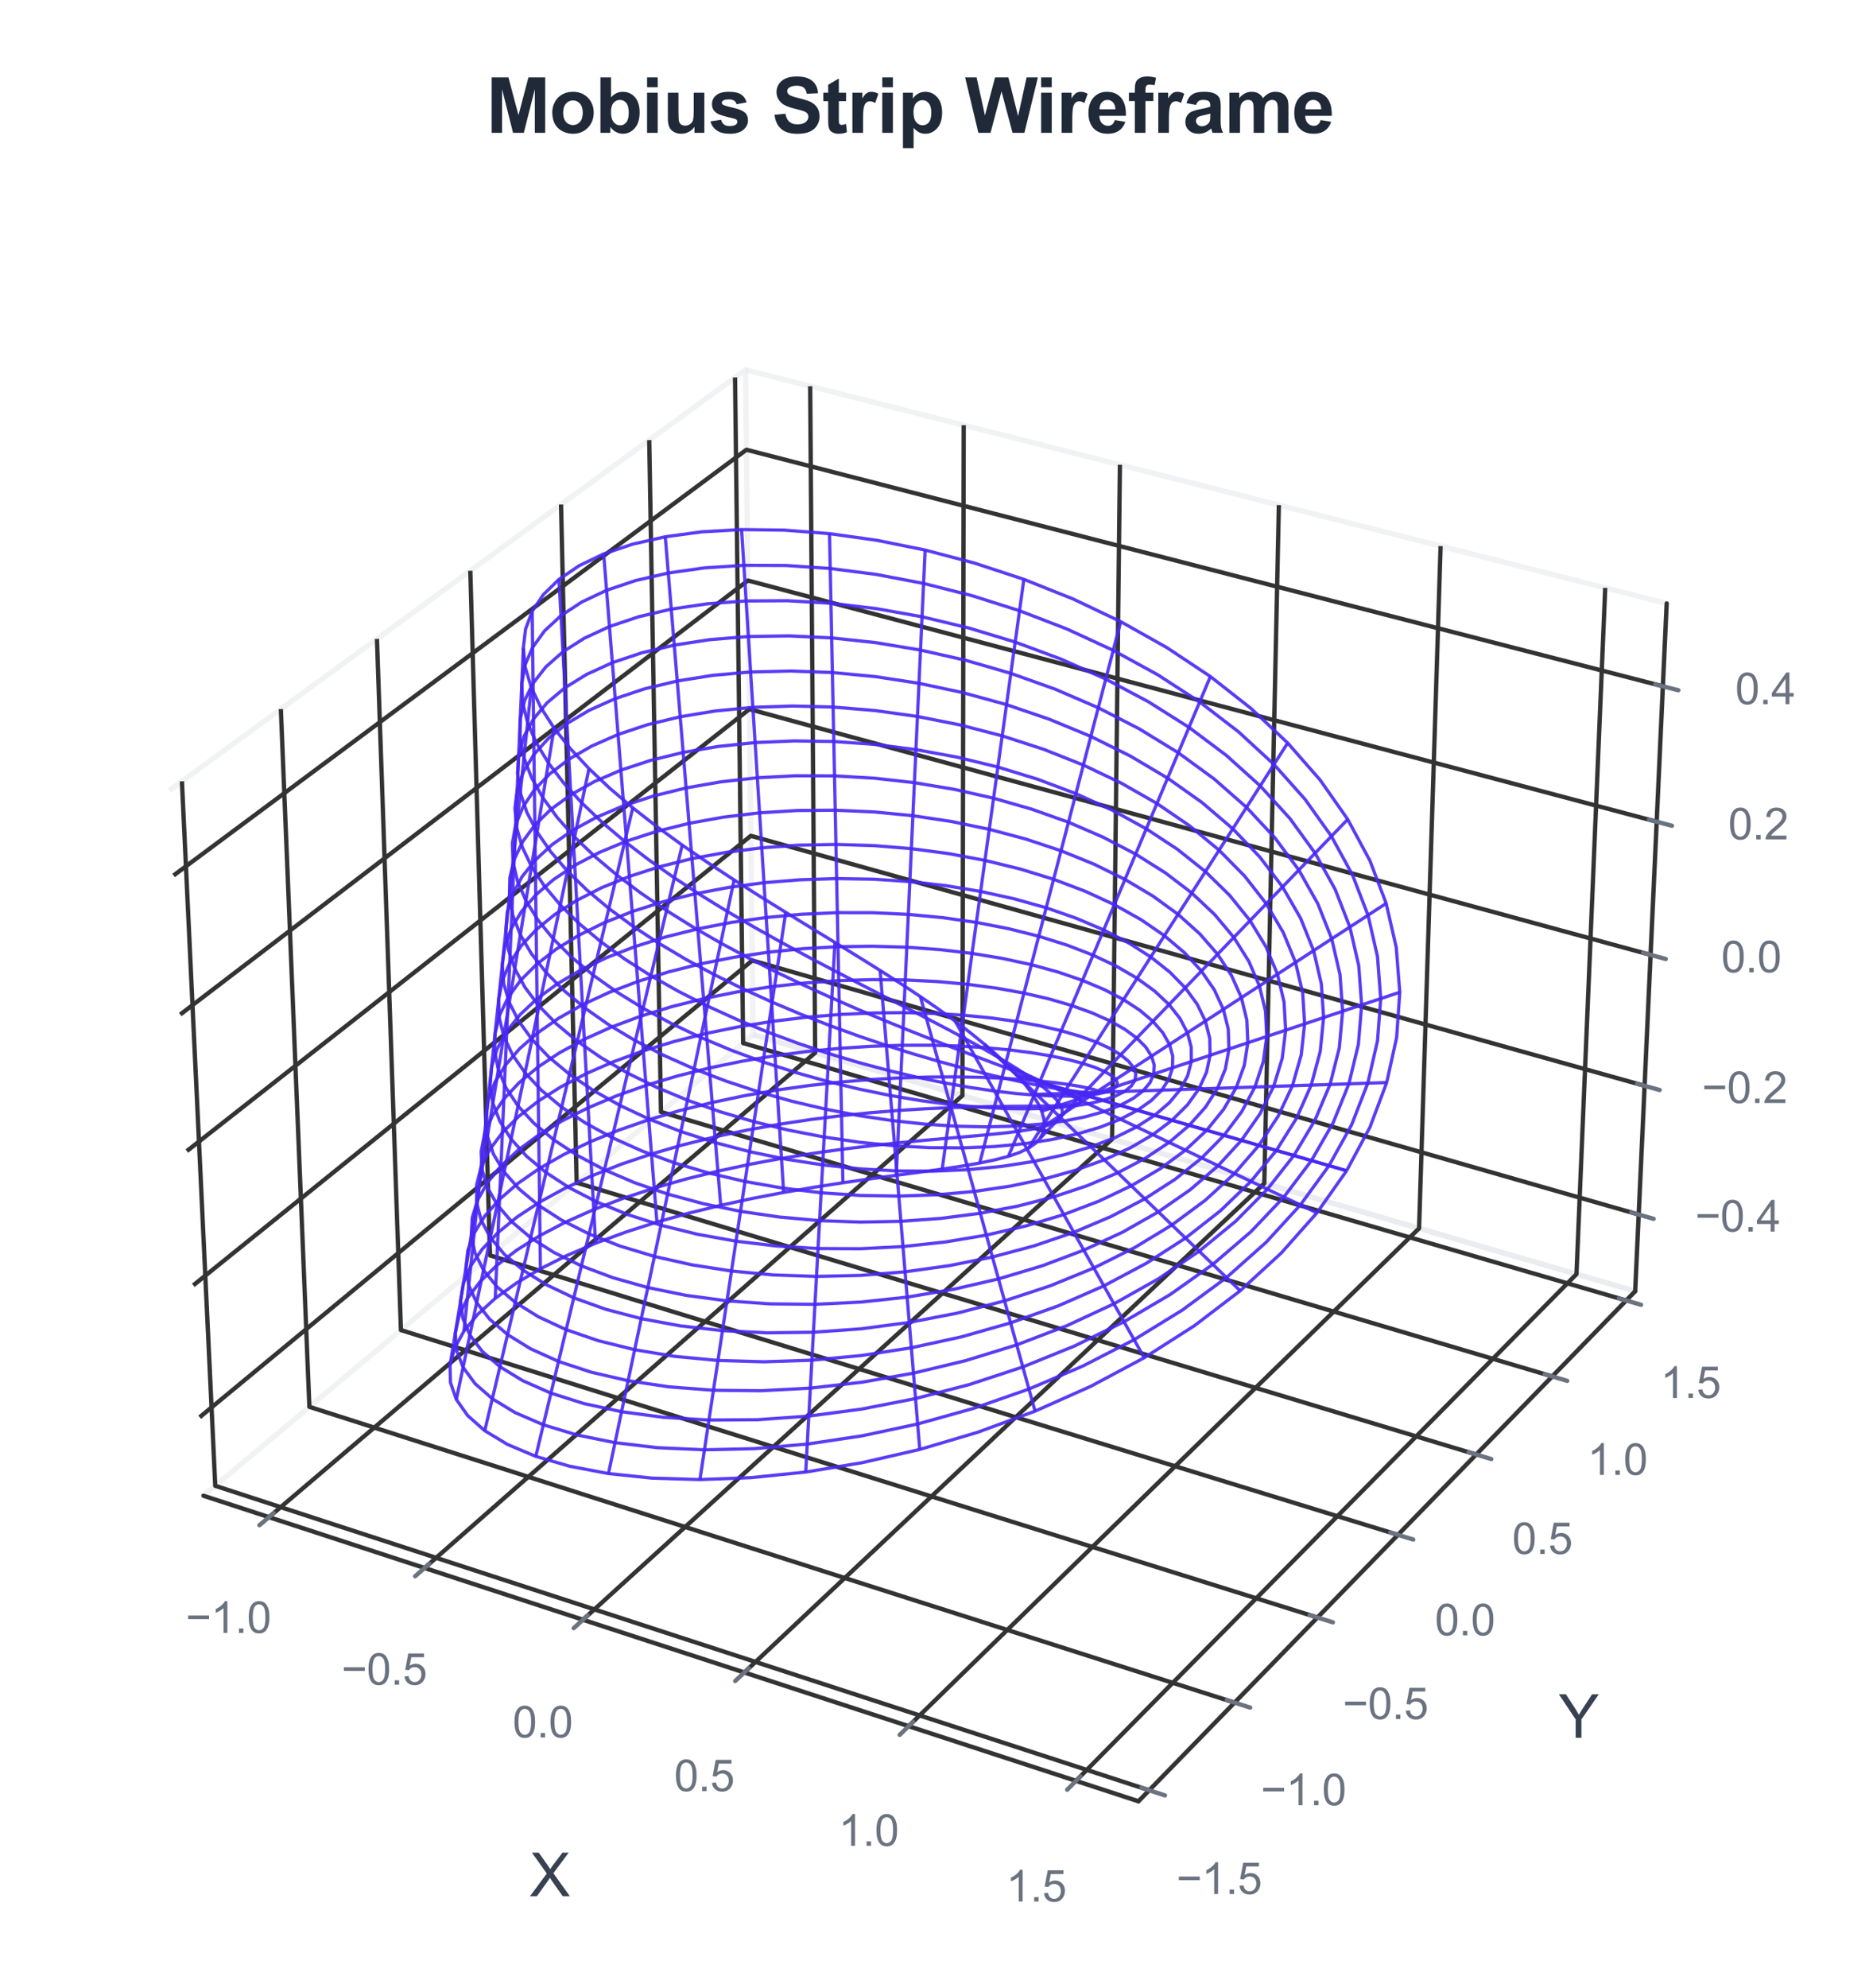 <?xml version="1.0" encoding="utf-8" standalone="no"?>
<!DOCTYPE svg PUBLIC "-//W3C//DTD SVG 1.1//EN"
  "http://www.w3.org/Graphics/SVG/1.1/DTD/svg11.dtd">
<svg xmlns:xlink="http://www.w3.org/1999/xlink" viewBox="0 0 346.926 367.999" xmlns="http://www.w3.org/2000/svg" version="1.1">
 <defs>
  <style type="text/css">*{stroke-linejoin: round; stroke-linecap: butt}</style>
 </defs>
 <g id="figure_1">
  <g id="patch_1">
   <path d="M 0 367.999 
L 346.926 367.999 
L 346.926 -0 
L 0 -0 
z
" style="fill: #ffffff"/>
  </g>
  <g id="patch_2">
   <path d="M 14.4 352.912 
L 322.72 352.912 
L 322.72 44.592 
L 14.4 44.592 
z
" style="fill: #ffffff"/>
  </g>
  <g id="pane3d_1">
   <g id="patch_3">
    <path d="M 37.68 276.89 
L 139.498 191.544 
L 138.082 68.461 
L 31.392 146.319 
" style="fill: none; opacity: 0.5; stroke: #e5e7eb; stroke-linejoin: miter"/>
   </g>
  </g>
  <g id="pane3d_2">
   <g id="patch_4">
    <path d="M 139.498 191.544 
L 302.878 239.033 
L 308.709 111.71 
L 138.082 68.461 
" style="fill: none; opacity: 0.5; stroke: #e5e7eb; stroke-linejoin: miter"/>
   </g>
  </g>
  <g id="pane3d_3">
   <g id="patch_5">
    <path d="M 37.68 276.89 
L 210.872 333.454 
L 302.878 239.033 
L 139.498 191.544 
" style="fill: none; opacity: 0.5; stroke: #e5e7eb; stroke-linejoin: miter"/>
   </g>
  </g>
  <g id="grid3d_1">
   <g id="Line3DCollection_1">
    <path d="M 49.814 280.853 
L 150.991 194.885 
L 150.062 71.498 
" style="fill: none; stroke: #333333; stroke-width: 0.8"/>
    <path d="M 78.636 290.266 
L 178.264 202.812 
L 178.503 78.707 
" style="fill: none; stroke: #333333; stroke-width: 0.8"/>
    <path d="M 107.981 299.85 
L 205.99 210.871 
L 207.436 86.04 
" style="fill: none; stroke: #333333; stroke-width: 0.8"/>
    <path d="M 137.862 309.609 
L 234.18 219.065 
L 236.876 93.503 
" style="fill: none; stroke: #333333; stroke-width: 0.8"/>
    <path d="M 168.294 319.548 
L 262.846 227.397 
L 266.835 101.096 
" style="fill: none; stroke: #333333; stroke-width: 0.8"/>
    <path d="M 199.293 329.673 
L 292.001 235.871 
L 297.326 108.825 
" style="fill: none; stroke: #333333; stroke-width: 0.8"/>
   </g>
  </g>
  <g id="grid3d_2">
   <g id="Line3DCollection_2">
    <path d="M 33.696 144.638 
L 39.87 275.054 
L 212.859 331.414 
" style="fill: none; stroke: #333333; stroke-width: 0.8"/>
    <path d="M 52.023 131.264 
L 57.308 260.437 
L 228.671 315.187 
" style="fill: none; stroke: #333333; stroke-width: 0.8"/>
    <path d="M 69.82 118.276 
L 74.264 246.225 
L 244.024 299.432 
" style="fill: none; stroke: #333333; stroke-width: 0.8"/>
    <path d="M 87.111 105.658 
L 90.757 232.399 
L 258.936 284.128 
" style="fill: none; stroke: #333333; stroke-width: 0.8"/>
    <path d="M 103.915 93.395 
L 106.807 218.946 
L 273.426 269.258 
" style="fill: none; stroke: #333333; stroke-width: 0.8"/>
    <path d="M 120.255 81.471 
L 122.431 205.85 
L 287.512 254.802 
" style="fill: none; stroke: #333333; stroke-width: 0.8"/>
    <path d="M 136.148 69.873 
L 137.645 193.098 
L 301.211 240.744 
" style="fill: none; stroke: #333333; stroke-width: 0.8"/>
   </g>
  </g>
  <g id="grid3d_3">
   <g id="Line3DCollection_3">
    <path d="M 303.528 224.843 
L 139.34 177.801 
L 36.981 262.359 
" style="fill: none; stroke: #333333; stroke-width: 0.8"/>
    <path d="M 304.62 201.005 
L 139.074 154.728 
L 35.805 237.938 
" style="fill: none; stroke: #333333; stroke-width: 0.8"/>
    <path d="M 305.729 176.766 
L 138.805 131.286 
L 34.608 213.089 
" style="fill: none; stroke: #333333; stroke-width: 0.8"/>
    <path d="M 306.858 152.116 
L 138.531 107.465 
L 33.39 187.803 
" style="fill: none; stroke: #333333; stroke-width: 0.8"/>
    <path d="M 308.006 127.043 
L 138.252 83.257 
L 32.151 162.067 
" style="fill: none; stroke: #333333; stroke-width: 0.8"/>
   </g>
  </g>
  <g id="axis3d_1">
   <g id="line2d_1">
    <path d="M 37.68 276.89 
L 210.872 333.454 
" style="fill: none; stroke: #333333; stroke-width: 0.8; stroke-linecap: round"/>
   </g>
   <g id="xtick_1">
    <g id="line2d_2">
     <path d="M 172.726 194.585 
" clip-path="url(#p73f6f62078)" style="fill: none; stroke: #333333; stroke-width: 0.8; stroke-linecap: round"/>
    </g>
    <g id="line2d_3">
     <path d="M 50.695 280.104 
L 48.048 282.353 
" style="fill: none; stroke: #6b7280; stroke-width: 0.8; stroke-linecap: round"/>
    </g>
    <g id="text_1">
     <!-- −1.0 -->
     <g style="fill: #6b7280" transform="translate(34.394 302.291) scale(0.08 -0.08)">
      <defs>
       <path id="ArialMT-2212" d="M 3381 1997 
L 356 1997 
L 356 2522 
L 3381 2522 
L 3381 1997 
z
" transform="scale(0.016)"/>
       <path id="ArialMT-31" d="M 2384 0 
L 1822 0 
L 1822 3584 
Q 1619 3391 1289 3197 
Q 959 3003 697 2906 
L 697 3450 
Q 1169 3672 1522 3987 
Q 1875 4303 2022 4600 
L 2384 4600 
L 2384 0 
z
" transform="scale(0.016)"/>
       <path id="ArialMT-2e" d="M 581 0 
L 581 641 
L 1222 641 
L 1222 0 
L 581 0 
z
" transform="scale(0.016)"/>
       <path id="ArialMT-30" d="M 266 2259 
Q 266 3072 433 3567 
Q 600 4063 929 4331 
Q 1259 4600 1759 4600 
Q 2128 4600 2406 4451 
Q 2684 4303 2865 4023 
Q 3047 3744 3150 3342 
Q 3253 2941 3253 2259 
Q 3253 1453 3087 958 
Q 2922 463 2592 192 
Q 2263 -78 1759 -78 
Q 1097 -78 719 397 
Q 266 969 266 2259 
z
M 844 2259 
Q 844 1131 1108 757 
Q 1372 384 1759 384 
Q 2147 384 2411 759 
Q 2675 1134 2675 2259 
Q 2675 3391 2411 3762 
Q 2147 4134 1753 4134 
Q 1366 4134 1134 3806 
Q 844 3388 844 2259 
z
" transform="scale(0.016)"/>
      </defs>
      <use xlink:href="#ArialMT-2212"/>
      <use xlink:href="#ArialMT-31" transform="translate(58.398 0)"/>
      <use xlink:href="#ArialMT-2e" transform="translate(114.014 0)"/>
      <use xlink:href="#ArialMT-30" transform="translate(141.797 0)"/>
     </g>
    </g>
   </g>
   <g id="xtick_2">
    <g id="line2d_4">
     <path d="M 172.726 194.585 
" clip-path="url(#p73f6f62078)" style="fill: none; stroke: #333333; stroke-width: 0.8; stroke-linecap: round"/>
    </g>
    <g id="line2d_5">
     <path d="M 79.504 289.504 
L 76.896 291.793 
" style="fill: none; stroke: #6b7280; stroke-width: 0.8; stroke-linecap: round"/>
    </g>
    <g id="text_2">
     <!-- −0.5 -->
     <g style="fill: #6b7280" transform="translate(63.242 311.877) scale(0.08 -0.08)">
      <defs>
       <path id="ArialMT-35" d="M 266 1200 
L 856 1250 
Q 922 819 1161 601 
Q 1400 384 1738 384 
Q 2144 384 2425 690 
Q 2706 997 2706 1503 
Q 2706 1984 2436 2262 
Q 2166 2541 1728 2541 
Q 1456 2541 1237 2417 
Q 1019 2294 894 2097 
L 366 2166 
L 809 4519 
L 3088 4519 
L 3088 3981 
L 1259 3981 
L 1013 2750 
Q 1425 3038 1878 3038 
Q 2478 3038 2890 2622 
Q 3303 2206 3303 1553 
Q 3303 931 2941 478 
Q 2500 -78 1738 -78 
Q 1113 -78 717 272 
Q 322 622 266 1200 
z
" transform="scale(0.016)"/>
      </defs>
      <use xlink:href="#ArialMT-2212"/>
      <use xlink:href="#ArialMT-30" transform="translate(58.398 0)"/>
      <use xlink:href="#ArialMT-2e" transform="translate(114.014 0)"/>
      <use xlink:href="#ArialMT-35" transform="translate(141.797 0)"/>
     </g>
    </g>
   </g>
   <g id="xtick_3">
    <g id="line2d_6">
     <path d="M 172.726 194.585 
" clip-path="url(#p73f6f62078)" style="fill: none; stroke: #333333; stroke-width: 0.8; stroke-linecap: round"/>
    </g>
    <g id="line2d_7">
     <path d="M 108.835 299.074 
L 106.267 301.405 
" style="fill: none; stroke: #6b7280; stroke-width: 0.8; stroke-linecap: round"/>
    </g>
    <g id="text_3">
     <!-- 0.0 -->
     <g style="fill: #6b7280" transform="translate(94.95 321.636) scale(0.08 -0.08)">
      <use xlink:href="#ArialMT-30"/>
      <use xlink:href="#ArialMT-2e" transform="translate(55.615 0)"/>
      <use xlink:href="#ArialMT-30" transform="translate(83.398 0)"/>
     </g>
    </g>
   </g>
   <g id="xtick_4">
    <g id="line2d_8">
     <path d="M 172.726 194.585 
" clip-path="url(#p73f6f62078)" style="fill: none; stroke: #333333; stroke-width: 0.8; stroke-linecap: round"/>
    </g>
    <g id="line2d_9">
     <path d="M 138.702 308.819 
L 136.177 311.193 
" style="fill: none; stroke: #6b7280; stroke-width: 0.8; stroke-linecap: round"/>
    </g>
    <g id="text_4">
     <!-- 0.5 -->
     <g style="fill: #6b7280" transform="translate(124.861 331.575) scale(0.08 -0.08)">
      <use xlink:href="#ArialMT-30"/>
      <use xlink:href="#ArialMT-2e" transform="translate(55.615 0)"/>
      <use xlink:href="#ArialMT-35" transform="translate(83.398 0)"/>
     </g>
    </g>
   </g>
   <g id="xtick_5">
    <g id="line2d_10">
     <path d="M 172.726 194.585 
" clip-path="url(#p73f6f62078)" style="fill: none; stroke: #333333; stroke-width: 0.8; stroke-linecap: round"/>
    </g>
    <g id="line2d_11">
     <path d="M 169.12 318.743 
L 166.639 321.162 
" style="fill: none; stroke: #6b7280; stroke-width: 0.8; stroke-linecap: round"/>
    </g>
    <g id="text_5">
     <!-- 1.0 -->
     <g style="fill: #6b7280" transform="translate(155.326 341.698) scale(0.08 -0.08)">
      <use xlink:href="#ArialMT-31"/>
      <use xlink:href="#ArialMT-2e" transform="translate(55.615 0)"/>
      <use xlink:href="#ArialMT-30" transform="translate(83.398 0)"/>
     </g>
    </g>
   </g>
   <g id="xtick_6">
    <g id="line2d_12">
     <path d="M 172.726 194.585 
" clip-path="url(#p73f6f62078)" style="fill: none; stroke: #333333; stroke-width: 0.8; stroke-linecap: round"/>
    </g>
    <g id="line2d_13">
     <path d="M 200.104 328.853 
L 197.669 331.316 
" style="fill: none; stroke: #6b7280; stroke-width: 0.8; stroke-linecap: round"/>
    </g>
    <g id="text_6">
     <!-- 1.5 -->
     <g style="fill: #6b7280" transform="translate(186.36 352.009) scale(0.08 -0.08)">
      <use xlink:href="#ArialMT-31"/>
      <use xlink:href="#ArialMT-2e" transform="translate(55.615 0)"/>
      <use xlink:href="#ArialMT-35" transform="translate(83.398 0)"/>
     </g>
    </g>
   </g>
   <g id="text_7">
    <!-- X -->
    <g style="fill: #374151" transform="translate(98.111 351.033) scale(0.11 -0.11)">
     <defs>
      <path id="ArialMT-58" d="M 28 0 
L 1800 2388 
L 238 4581 
L 959 4581 
L 1791 3406 
Q 2050 3041 2159 2844 
Q 2313 3094 2522 3366 
L 3444 4581 
L 4103 4581 
L 2494 2422 
L 4228 0 
L 3478 0 
L 2325 1634 
Q 2228 1775 2125 1941 
Q 1972 1691 1906 1597 
L 756 0 
L 28 0 
z
" transform="scale(0.016)"/>
     </defs>
     <use xlink:href="#ArialMT-58"/>
    </g>
   </g>
  </g>
  <g id="axis3d_2">
   <g id="line2d_14">
    <path d="M 302.878 239.033 
L 210.872 333.454 
" style="fill: none; stroke: #333333; stroke-width: 0.8; stroke-linecap: round"/>
   </g>
   <g id="xtick_7">
    <g id="line2d_15">
     <path d="M 172.726 194.585 
" clip-path="url(#p73f6f62078)" style="fill: none; stroke: #333333; stroke-width: 0.8; stroke-linecap: round"/>
    </g>
    <g id="line2d_16">
     <path d="M 211.401 330.939 
L 215.779 332.366 
" style="fill: none; stroke: #6b7280; stroke-width: 0.8; stroke-linecap: round"/>
    </g>
    <g id="text_8">
     <!-- −1.5 -->
     <g style="fill: #6b7280" transform="translate(217.893 350.62) scale(0.08 -0.08)">
      <use xlink:href="#ArialMT-2212"/>
      <use xlink:href="#ArialMT-31" transform="translate(58.398 0)"/>
      <use xlink:href="#ArialMT-2e" transform="translate(114.014 0)"/>
      <use xlink:href="#ArialMT-35" transform="translate(141.797 0)"/>
     </g>
    </g>
   </g>
   <g id="xtick_8">
    <g id="line2d_17">
     <path d="M 172.726 194.585 
" clip-path="url(#p73f6f62078)" style="fill: none; stroke: #333333; stroke-width: 0.8; stroke-linecap: round"/>
    </g>
    <g id="line2d_18">
     <path d="M 227.228 314.726 
L 231.562 316.11 
" style="fill: none; stroke: #6b7280; stroke-width: 0.8; stroke-linecap: round"/>
    </g>
    <g id="text_9">
     <!-- −1.0 -->
     <g style="fill: #6b7280" transform="translate(233.523 334.185) scale(0.08 -0.08)">
      <use xlink:href="#ArialMT-2212"/>
      <use xlink:href="#ArialMT-31" transform="translate(58.398 0)"/>
      <use xlink:href="#ArialMT-2e" transform="translate(114.014 0)"/>
      <use xlink:href="#ArialMT-30" transform="translate(141.797 0)"/>
     </g>
    </g>
   </g>
   <g id="xtick_9">
    <g id="line2d_19">
     <path d="M 172.726 194.585 
" clip-path="url(#p73f6f62078)" style="fill: none; stroke: #333333; stroke-width: 0.8; stroke-linecap: round"/>
    </g>
    <g id="line2d_20">
     <path d="M 242.595 298.984 
L 246.885 300.328 
" style="fill: none; stroke: #6b7280; stroke-width: 0.8; stroke-linecap: round"/>
    </g>
    <g id="text_10">
     <!-- −0.5 -->
     <g style="fill: #6b7280" transform="translate(248.697 318.229) scale(0.08 -0.08)">
      <use xlink:href="#ArialMT-2212"/>
      <use xlink:href="#ArialMT-30" transform="translate(58.398 0)"/>
      <use xlink:href="#ArialMT-2e" transform="translate(114.014 0)"/>
      <use xlink:href="#ArialMT-35" transform="translate(141.797 0)"/>
     </g>
    </g>
   </g>
   <g id="xtick_10">
    <g id="line2d_21">
     <path d="M 172.726 194.585 
" clip-path="url(#p73f6f62078)" style="fill: none; stroke: #333333; stroke-width: 0.8; stroke-linecap: round"/>
    </g>
    <g id="line2d_22">
     <path d="M 257.521 283.693 
L 261.768 285 
" style="fill: none; stroke: #6b7280; stroke-width: 0.8; stroke-linecap: round"/>
    </g>
    <g id="text_11">
     <!-- 0.0 -->
     <g style="fill: #6b7280" transform="translate(265.772 302.731) scale(0.08 -0.08)">
      <use xlink:href="#ArialMT-30"/>
      <use xlink:href="#ArialMT-2e" transform="translate(55.615 0)"/>
      <use xlink:href="#ArialMT-30" transform="translate(83.398 0)"/>
     </g>
    </g>
   </g>
   <g id="xtick_11">
    <g id="line2d_23">
     <path d="M 172.726 194.585 
" clip-path="url(#p73f6f62078)" style="fill: none; stroke: #333333; stroke-width: 0.8; stroke-linecap: round"/>
    </g>
    <g id="line2d_24">
     <path d="M 272.026 268.835 
L 276.23 270.105 
" style="fill: none; stroke: #6b7280; stroke-width: 0.8; stroke-linecap: round"/>
    </g>
    <g id="text_12">
     <!-- 0.5 -->
     <g style="fill: #6b7280" transform="translate(280.094 287.671) scale(0.08 -0.08)">
      <use xlink:href="#ArialMT-30"/>
      <use xlink:href="#ArialMT-2e" transform="translate(55.615 0)"/>
      <use xlink:href="#ArialMT-35" transform="translate(83.398 0)"/>
     </g>
    </g>
   </g>
   <g id="xtick_12">
    <g id="line2d_25">
     <path d="M 172.726 194.585 
" clip-path="url(#p73f6f62078)" style="fill: none; stroke: #333333; stroke-width: 0.8; stroke-linecap: round"/>
    </g>
    <g id="line2d_26">
     <path d="M 286.126 254.391 
L 290.288 255.625 
" style="fill: none; stroke: #6b7280; stroke-width: 0.8; stroke-linecap: round"/>
    </g>
    <g id="text_13">
     <!-- 1.0 -->
     <g style="fill: #6b7280" transform="translate(294.017 273.031) scale(0.08 -0.08)">
      <use xlink:href="#ArialMT-31"/>
      <use xlink:href="#ArialMT-2e" transform="translate(55.615 0)"/>
      <use xlink:href="#ArialMT-30" transform="translate(83.398 0)"/>
     </g>
    </g>
   </g>
   <g id="xtick_13">
    <g id="line2d_27">
     <path d="M 172.726 194.585 
" clip-path="url(#p73f6f62078)" style="fill: none; stroke: #333333; stroke-width: 0.8; stroke-linecap: round"/>
    </g>
    <g id="line2d_28">
     <path d="M 299.838 240.344 
L 303.96 241.544 
" style="fill: none; stroke: #6b7280; stroke-width: 0.8; stroke-linecap: round"/>
    </g>
    <g id="text_14">
     <!-- 1.5 -->
     <g style="fill: #6b7280" transform="translate(307.556 258.794) scale(0.08 -0.08)">
      <use xlink:href="#ArialMT-31"/>
      <use xlink:href="#ArialMT-2e" transform="translate(55.615 0)"/>
      <use xlink:href="#ArialMT-35" transform="translate(83.398 0)"/>
     </g>
    </g>
   </g>
   <g id="text_15">
    <!-- Y -->
    <g style="fill: #374151" transform="translate(288.712 321.71) scale(0.11 -0.11)">
     <defs>
      <path id="ArialMT-59" d="M 1784 0 
L 1784 1941 
L 19 4581 
L 756 4581 
L 1659 3200 
Q 1909 2813 2125 2425 
Q 2331 2784 2625 3234 
L 3513 4581 
L 4219 4581 
L 2391 1941 
L 2391 0 
L 1784 0 
z
" transform="scale(0.016)"/>
     </defs>
     <use xlink:href="#ArialMT-59"/>
    </g>
   </g>
  </g>
  <g id="axis3d_3">
   <g id="line2d_29">
    <path d="M 302.878 239.033 
L 308.709 111.71 
" style="fill: none; stroke: #333333; stroke-width: 0.8; stroke-linecap: round"/>
   </g>
   <g id="xtick_14">
    <g id="line2d_30">
     <path d="M 172.726 194.585 
" style="fill: none; stroke: #333333; stroke-width: 0.8; stroke-linecap: round"/>
    </g>
    <g id="line2d_31">
     <path d="M 302.15 224.448 
L 306.288 225.633 
" style="fill: none; stroke: #6b7280; stroke-width: 0.8; stroke-linecap: round"/>
    </g>
    <g id="text_16">
     <!-- −0.4 -->
     <g style="fill: #6b7280" transform="translate(313.977 227.987) scale(0.08 -0.08)">
      <defs>
       <path id="ArialMT-34" d="M 2069 0 
L 2069 1097 
L 81 1097 
L 81 1613 
L 2172 4581 
L 2631 4581 
L 2631 1613 
L 3250 1613 
L 3250 1097 
L 2631 1097 
L 2631 0 
L 2069 0 
z
M 2069 1613 
L 2069 3678 
L 634 1613 
L 2069 1613 
z
" transform="scale(0.016)"/>
      </defs>
      <use xlink:href="#ArialMT-2212"/>
      <use xlink:href="#ArialMT-30" transform="translate(58.398 0)"/>
      <use xlink:href="#ArialMT-2e" transform="translate(114.014 0)"/>
      <use xlink:href="#ArialMT-34" transform="translate(141.797 0)"/>
     </g>
    </g>
   </g>
   <g id="xtick_15">
    <g id="line2d_32">
     <path d="M 172.726 194.585 
" style="fill: none; stroke: #333333; stroke-width: 0.8; stroke-linecap: round"/>
    </g>
    <g id="line2d_33">
     <path d="M 303.229 200.616 
L 307.403 201.783 
" style="fill: none; stroke: #6b7280; stroke-width: 0.8; stroke-linecap: round"/>
    </g>
    <g id="text_17">
     <!-- −0.2 -->
     <g style="fill: #6b7280" transform="translate(315.218 204.19) scale(0.08 -0.08)">
      <defs>
       <path id="ArialMT-32" d="M 3222 541 
L 3222 0 
L 194 0 
Q 188 203 259 391 
Q 375 700 629 1000 
Q 884 1300 1366 1694 
Q 2113 2306 2375 2664 
Q 2638 3022 2638 3341 
Q 2638 3675 2398 3904 
Q 2159 4134 1775 4134 
Q 1369 4134 1125 3890 
Q 881 3647 878 3216 
L 300 3275 
Q 359 3922 746 4261 
Q 1134 4600 1788 4600 
Q 2447 4600 2831 4234 
Q 3216 3869 3216 3328 
Q 3216 3053 3103 2787 
Q 2991 2522 2730 2228 
Q 2469 1934 1863 1422 
Q 1356 997 1212 845 
Q 1069 694 975 541 
L 3222 541 
z
" transform="scale(0.016)"/>
      </defs>
      <use xlink:href="#ArialMT-2212"/>
      <use xlink:href="#ArialMT-30" transform="translate(58.398 0)"/>
      <use xlink:href="#ArialMT-2e" transform="translate(114.014 0)"/>
      <use xlink:href="#ArialMT-32" transform="translate(141.797 0)"/>
     </g>
    </g>
   </g>
   <g id="xtick_16">
    <g id="line2d_34">
     <path d="M 172.726 194.585 
" style="fill: none; stroke: #333333; stroke-width: 0.8; stroke-linecap: round"/>
    </g>
    <g id="line2d_35">
     <path d="M 304.327 176.384 
L 308.538 177.531 
" style="fill: none; stroke: #6b7280; stroke-width: 0.8; stroke-linecap: round"/>
    </g>
    <g id="text_18">
     <!-- 0.0 -->
     <g style="fill: #6b7280" transform="translate(318.817 179.994) scale(0.08 -0.08)">
      <use xlink:href="#ArialMT-30"/>
      <use xlink:href="#ArialMT-2e" transform="translate(55.615 0)"/>
      <use xlink:href="#ArialMT-30" transform="translate(83.398 0)"/>
     </g>
    </g>
   </g>
   <g id="xtick_17">
    <g id="line2d_36">
     <path d="M 172.726 194.585 
" style="fill: none; stroke: #333333; stroke-width: 0.8; stroke-linecap: round"/>
    </g>
    <g id="line2d_37">
     <path d="M 305.444 151.74 
L 309.691 152.867 
" style="fill: none; stroke: #6b7280; stroke-width: 0.8; stroke-linecap: round"/>
    </g>
    <g id="text_19">
     <!-- 0.2 -->
     <g style="fill: #6b7280" transform="translate(320.101 155.388) scale(0.08 -0.08)">
      <use xlink:href="#ArialMT-30"/>
      <use xlink:href="#ArialMT-2e" transform="translate(55.615 0)"/>
      <use xlink:href="#ArialMT-32" transform="translate(83.398 0)"/>
     </g>
    </g>
   </g>
   <g id="xtick_18">
    <g id="line2d_38">
     <path d="M 172.726 194.585 
" style="fill: none; stroke: #333333; stroke-width: 0.8; stroke-linecap: round"/>
    </g>
    <g id="line2d_39">
     <path d="M 306.579 126.675 
L 310.865 127.781 
" style="fill: none; stroke: #6b7280; stroke-width: 0.8; stroke-linecap: round"/>
    </g>
    <g id="text_20">
     <!-- 0.4 -->
     <g style="fill: #6b7280" transform="translate(321.406 130.362) scale(0.08 -0.08)">
      <use xlink:href="#ArialMT-30"/>
      <use xlink:href="#ArialMT-2e" transform="translate(55.615 0)"/>
      <use xlink:href="#ArialMT-34" transform="translate(83.398 0)"/>
     </g>
    </g>
   </g>
   <g id="text_21">
    <!-- Z -->
    <g style="fill: #374151" transform="translate(352.413 172.905) scale(0.11 -0.11)">
     <defs>
      <path id="ArialMT-5a" d="M 128 0 
L 128 563 
L 2475 3497 
Q 2725 3809 2950 4041 
L 394 4041 
L 394 4581 
L 3675 4581 
L 3675 4041 
L 1103 863 
L 825 541 
L 3750 541 
L 3750 0 
L 128 0 
z
" transform="scale(0.016)"/>
     </defs>
     <use xlink:href="#ArialMT-5a"/>
    </g>
   </g>
  </g>
  <g id="axes_1">
   <g id="Line3DCollection_4">
    <path d="M 188.479 199.132 
L 190.004 200.917 
L 191.261 202.613 
L 192.244 204.215 
L 192.944 205.719 
L 193.351 207.121 
L 193.452 208.417 
L 193.233 209.607 
L 192.676 210.69 
L 191.768 211.671 
L 190.491 212.553 
L 188.833 213.346 
L 186.781 214.059 
L 184.325 214.706 
L 181.462 215.302 
L 178.191 215.866 
L 174.517 216.418 
L 170.451 216.979 
L 166.013 217.573 
L 161.227 218.223 
L 156.127 218.953 
L 150.752 219.787 
L 145.15 220.747 
L 139.377 221.854 
L 133.494 223.127 
L 127.569 224.582 
L 121.678 226.231 
L 115.899 228.083 
L 110.317 230.143 
L 105.02 232.409 
L 100.096 234.875 
L 95.637 237.529 
L 91.732 240.353 
L 88.47 243.324 
L 85.935 246.409 
L 84.206 249.573 
L 83.355 252.772 
L 83.444 255.956 
L 84.522 259.071 
L 86.629 262.058 
L 89.784 264.854 
L 93.993 267.392 
L 99.242 269.606 
L 105.497 271.427 
L 112.703 272.79 
L 120.785 273.633 
L 129.648 273.899 
L 139.176 273.537 
L 149.238 272.506 
L 159.687 270.774 
L 170.362 268.321 
L 181.096 265.14 
L 191.718 261.236 
L 202.055 256.627 
L 211.938 251.346 
L 221.207 245.434 
L 229.715 238.948 
L 237.327 231.952 
L 243.93 224.519 
L 249.429 216.727 
" clip-path="url(#p73f6f62078)" style="fill: none; stroke: #4927f5; stroke-opacity: 0.9; stroke-width: 0.6"/>
    <path d="M 191.633 200.043 
L 193.305 201.318 
L 194.661 202.498 
L 195.693 203.584 
L 196.391 204.574 
L 196.748 205.469 
L 196.75 206.272 
L 196.388 206.984 
L 195.649 207.61 
L 194.524 208.157 
L 193.001 208.633 
L 191.074 209.049 
L 188.736 209.417 
L 185.986 209.752 
L 182.825 210.071 
L 179.261 210.392 
L 175.304 210.735 
L 170.973 211.12 
L 166.29 211.57 
L 161.287 212.106 
L 155.999 212.75 
L 150.47 213.523 
L 144.75 214.444 
L 138.896 215.532 
L 132.969 216.803 
L 127.038 218.269 
L 121.176 219.94 
L 115.461 221.821 
L 109.973 223.915 
L 104.798 226.218 
L 100.019 228.722 
L 95.723 231.413 
L 91.995 234.271 
L 88.916 237.272 
L 86.566 240.383 
L 85.017 243.569 
L 84.333 246.787 
L 84.571 249.987 
L 85.775 253.118 
L 87.976 256.123 
L 91.191 258.94 
L 95.419 261.506 
L 100.643 263.759 
L 106.827 265.633 
L 113.915 267.068 
L 121.831 268.005 
L 130.481 268.39 
L 139.755 268.176 
L 149.524 267.326 
L 159.647 265.809 
L 169.972 263.608 
L 180.339 260.716 
L 190.584 257.139 
L 200.546 252.894 
L 210.064 248.01 
L 218.987 242.529 
L 227.175 236.502 
L 234.503 229.989 
L 240.863 223.059 
L 246.166 215.785 
" clip-path="url(#p73f6f62078)" style="fill: none; stroke: #4927f5; stroke-opacity: 0.9; stroke-width: 0.6"/>
    <path d="M 194.792 200.955 
L 196.612 201.72 
L 198.067 202.384 
L 199.147 202.952 
L 199.844 203.427 
L 200.148 203.816 
L 200.052 204.124 
L 199.546 204.358 
L 198.625 204.526 
L 197.282 204.64 
L 195.513 204.71 
L 193.316 204.749 
L 190.693 204.772 
L 187.648 204.795 
L 184.19 204.836 
L 180.332 204.913 
L 176.093 205.045 
L 171.495 205.254 
L 166.568 205.558 
L 161.346 205.978 
L 155.871 206.533 
L 150.188 207.243 
L 144.349 208.124 
L 138.413 209.192 
L 132.442 210.458 
L 126.505 211.934 
L 120.672 213.625 
L 115.021 215.535 
L 109.628 217.662 
L 104.575 220.002 
L 99.941 222.543 
L 95.81 225.269 
L 92.258 228.162 
L 89.364 231.193 
L 87.2 234.331 
L 85.83 237.54 
L 85.315 240.778 
L 85.703 243.996 
L 87.032 247.145 
L 89.328 250.168 
L 92.601 253.009 
L 96.848 255.606 
L 102.047 257.9 
L 108.159 259.831 
L 115.127 261.339 
L 122.877 262.372 
L 131.315 262.878 
L 140.334 262.816 
L 149.81 262.148 
L 159.608 260.848 
L 169.582 258.9 
L 179.582 256.299 
L 189.452 253.049 
L 199.039 249.167 
L 208.193 244.681 
L 216.77 239.629 
L 224.641 234.06 
L 231.686 228.03 
L 237.803 221.601 
L 242.909 214.845 
" clip-path="url(#p73f6f62078)" style="fill: none; stroke: #4927f5; stroke-opacity: 0.9; stroke-width: 0.6"/>
    <path d="M 197.957 201.869 
L 199.925 202.122 
L 201.478 202.269 
L 202.606 202.319 
L 203.3 202.279 
L 203.553 202.16 
L 203.357 201.973 
L 202.708 201.729 
L 201.603 201.44 
L 200.042 201.12 
L 198.026 200.783 
L 195.56 200.445 
L 192.651 200.123 
L 189.311 199.834 
L 185.556 199.596 
L 181.405 199.428 
L 176.882 199.349 
L 172.018 199.378 
L 166.846 199.535 
L 161.406 199.838 
L 155.742 200.304 
L 149.904 200.949 
L 143.947 201.788 
L 137.929 202.832 
L 131.914 204.093 
L 125.97 205.576 
L 120.167 207.286 
L 114.579 209.223 
L 109.281 211.383 
L 104.351 213.758 
L 99.864 216.336 
L 95.897 219.099 
L 92.523 222.025 
L 89.815 225.087 
L 87.836 228.253 
L 86.648 231.486 
L 86.301 234.745 
L 86.839 237.983 
L 88.293 241.15 
L 90.684 244.195 
L 94.016 247.061 
L 98.281 249.691 
L 103.454 252.029 
L 109.494 254.018 
L 116.342 255.604 
L 123.924 256.735 
L 132.149 257.365 
L 140.913 257.455 
L 150.095 256.972 
L 159.568 255.891 
L 169.193 254.198 
L 178.826 251.887 
L 188.322 248.965 
L 197.535 245.446 
L 206.325 241.358 
L 214.559 236.735 
L 222.111 231.623 
L 228.873 226.074 
L 234.749 220.147 
L 239.658 213.907 
" clip-path="url(#p73f6f62078)" style="fill: none; stroke: #4927f5; stroke-opacity: 0.9; stroke-width: 0.6"/>
    <path d="M 201.129 202.784 
L 203.244 202.525 
L 204.895 202.154 
L 206.071 201.684 
L 206.762 201.129 
L 206.962 200.503 
L 206.666 199.821 
L 205.873 199.098 
L 204.585 198.351 
L 202.805 197.597 
L 200.542 196.854 
L 197.805 196.139 
L 194.611 195.47 
L 190.976 194.868 
L 186.923 194.35 
L 182.478 193.936 
L 177.673 193.645 
L 172.542 193.495 
L 167.125 193.503 
L 161.466 193.687 
L 155.613 194.061 
L 149.62 194.639 
L 143.543 195.434 
L 137.443 196.454 
L 131.384 197.707 
L 125.433 199.196 
L 119.66 200.924 
L 114.136 202.886 
L 108.933 205.078 
L 104.126 207.488 
L 99.786 210.102 
L 95.984 212.9 
L 92.79 215.86 
L 90.267 218.954 
L 88.475 222.148 
L 87.468 225.406 
L 87.291 228.687 
L 87.979 231.946 
L 89.559 235.135 
L 92.044 238.202 
L 95.434 241.096 
L 99.717 243.762 
L 104.864 246.147 
L 110.83 248.196 
L 117.558 249.861 
L 124.972 251.093 
L 132.984 251.85 
L 141.491 252.095 
L 150.381 251.798 
L 159.529 250.938 
L 168.804 249.5 
L 178.071 247.482 
L 187.193 244.888 
L 196.034 241.733 
L 204.462 238.041 
L 212.351 233.847 
L 219.587 229.192 
L 226.067 224.123 
L 231.701 218.696 
L 236.414 212.97 
" clip-path="url(#p73f6f62078)" style="fill: none; stroke: #4927f5; stroke-opacity: 0.9; stroke-width: 0.6"/>
    <path d="M 204.306 203.701 
L 206.569 202.929 
L 208.318 202.039 
L 209.541 201.049 
L 210.229 199.977 
L 210.375 198.843 
L 209.979 197.665 
L 209.041 196.464 
L 207.568 195.26 
L 205.57 194.072 
L 203.059 192.921 
L 200.053 191.829 
L 196.572 190.814 
L 192.642 189.898 
L 188.291 189.1 
L 183.553 188.44 
L 178.464 187.935 
L 173.066 187.603 
L 167.404 187.461 
L 161.526 187.524 
L 155.484 187.805 
L 149.336 188.314 
L 143.139 189.063 
L 136.957 190.057 
L 130.853 191.3 
L 124.895 192.794 
L 119.151 194.538 
L 113.69 196.525 
L 108.584 198.746 
L 103.9 201.19 
L 99.707 203.84 
L 96.072 206.674 
L 93.057 209.668 
L 90.721 212.793 
L 89.117 216.016 
L 88.292 219.3 
L 88.284 222.605 
L 89.124 225.886 
L 90.829 229.098 
L 93.408 232.191 
L 96.857 235.114 
L 101.157 237.818 
L 106.276 240.252 
L 112.169 242.365 
L 118.775 244.112 
L 126.02 245.447 
L 133.818 246.333 
L 142.07 246.735 
L 150.666 246.627 
L 159.489 245.989 
L 168.416 244.808 
L 177.318 243.082 
L 186.067 240.817 
L 194.536 238.025 
L 202.602 234.731 
L 210.148 230.965 
L 217.068 226.765 
L 223.266 222.175 
L 228.658 217.247 
L 233.176 212.035 
" clip-path="url(#p73f6f62078)" style="fill: none; stroke: #4927f5; stroke-opacity: 0.9; stroke-width: 0.6"/>
    <path d="M 207.49 204.62 
L 209.9 203.334 
L 211.747 201.924 
L 213.017 200.413 
L 213.7 198.824 
L 213.793 197.181 
L 213.295 195.508 
L 212.212 193.828 
L 210.555 192.165 
L 208.337 190.543 
L 205.579 188.986 
L 202.302 187.515 
L 198.535 186.154 
L 194.309 184.924 
L 189.661 183.845 
L 184.629 182.937 
L 179.257 182.217 
L 173.592 181.703 
L 167.683 181.41 
L 161.586 181.35 
L 155.355 181.535 
L 149.05 181.974 
L 142.734 182.675 
L 136.468 183.64 
L 130.319 184.873 
L 124.354 186.37 
L 118.64 188.127 
L 113.243 190.137 
L 108.232 192.389 
L 103.673 194.866 
L 99.628 197.55 
L 96.16 200.42 
L 93.326 203.448 
L 91.177 206.605 
L 89.762 209.858 
L 89.12 213.169 
L 89.282 216.498 
L 90.273 219.803 
L 92.104 223.04 
L 94.777 226.16 
L 98.284 229.116 
L 102.6 231.86 
L 107.691 234.345 
L 113.51 236.525 
L 119.994 238.355 
L 127.07 239.797 
L 134.653 240.814 
L 142.649 241.376 
L 150.951 241.458 
L 159.45 241.043 
L 168.028 240.121 
L 176.565 238.689 
L 184.942 236.752 
L 193.04 234.325 
L 200.745 231.427 
L 207.95 228.088 
L 214.555 224.343 
L 220.471 220.232 
L 225.622 215.802 
L 229.943 211.102 
" clip-path="url(#p73f6f62078)" style="fill: none; stroke: #4927f5; stroke-opacity: 0.9; stroke-width: 0.6"/>
    <path d="M 210.679 205.541 
L 213.237 203.739 
L 215.182 201.809 
L 216.498 199.776 
L 217.177 197.67 
L 217.215 195.517 
L 216.615 193.348 
L 215.387 191.188 
L 213.544 189.067 
L 211.107 187.012 
L 208.1 185.047 
L 204.553 183.199 
L 200.499 181.491 
L 195.978 179.946 
L 191.032 178.585 
L 185.706 177.428 
L 180.05 176.493 
L 174.118 175.795 
L 167.963 175.348 
L 161.646 175.164 
L 155.225 175.252 
L 148.764 175.619 
L 142.327 176.27 
L 135.978 177.205 
L 129.784 178.424 
L 123.812 179.922 
L 118.127 181.693 
L 112.795 183.725 
L 107.88 186.004 
L 103.445 188.514 
L 99.549 191.233 
L 96.249 194.137 
L 93.595 197.2 
L 91.636 200.389 
L 90.41 203.672 
L 89.951 207.011 
L 90.284 210.367 
L 91.426 213.697 
L 93.383 216.96 
L 96.151 220.109 
L 99.714 223.1 
L 104.047 225.887 
L 109.11 228.426 
L 114.853 230.674 
L 121.214 232.592 
L 128.12 234.143 
L 135.489 235.293 
L 143.227 236.017 
L 151.237 236.292 
L 159.411 236.102 
L 167.64 235.439 
L 175.813 234.301 
L 183.819 232.694 
L 191.547 230.631 
L 198.892 228.13 
L 205.755 225.217 
L 212.046 221.926 
L 217.682 218.292 
L 222.592 214.359 
L 226.717 210.171 
" clip-path="url(#p73f6f62078)" style="fill: none; stroke: #4927f5; stroke-opacity: 0.9; stroke-width: 0.6"/>
    <path d="M 213.875 206.464 
L 216.58 204.145 
L 218.622 201.693 
L 219.984 199.138 
L 220.658 196.513 
L 220.641 193.851 
L 219.939 191.185 
L 218.565 188.547 
L 216.536 185.967 
L 213.879 183.477 
L 210.624 181.105 
L 206.805 178.879 
L 202.465 176.823 
L 197.649 174.963 
L 192.404 173.32 
L 186.784 171.914 
L 180.845 170.761 
L 174.644 169.878 
L 168.244 169.276 
L 161.706 168.966 
L 155.095 168.955 
L 148.478 169.248 
L 141.919 169.847 
L 135.487 170.75 
L 129.248 171.954 
L 123.267 173.452 
L 117.612 175.234 
L 112.344 177.286 
L 107.526 179.593 
L 103.216 182.134 
L 99.47 184.887 
L 96.338 187.827 
L 93.866 190.923 
L 92.096 194.146 
L 91.06 197.459 
L 90.785 200.827 
L 91.29 204.21 
L 92.584 207.568 
L 94.667 210.859 
L 97.529 214.039 
L 101.149 217.067 
L 105.497 219.899 
L 110.531 222.495 
L 116.198 224.815 
L 122.436 226.822 
L 129.171 228.484 
L 136.324 229.771 
L 143.806 230.658 
L 151.521 231.127 
L 159.371 231.164 
L 167.253 230.762 
L 175.063 229.92 
L 182.697 228.643 
L 190.056 226.943 
L 197.042 224.838 
L 203.565 222.352 
L 209.542 219.514 
L 214.898 216.357 
L 219.568 212.919 
L 223.498 209.241 
" clip-path="url(#p73f6f62078)" style="fill: none; stroke: #4927f5; stroke-opacity: 0.9; stroke-width: 0.6"/>
    <path d="M 217.076 207.388 
L 219.929 204.552 
L 222.068 201.577 
L 223.476 198.499 
L 224.144 195.355 
L 224.071 192.183 
L 223.267 189.02 
L 221.746 185.902 
L 219.531 182.864 
L 216.654 179.939 
L 213.149 177.16 
L 209.06 174.555 
L 204.433 172.152 
L 199.32 169.977 
L 193.777 168.05 
L 187.863 166.393 
L 181.64 165.023 
L 175.172 163.953 
L 168.525 163.195 
L 161.766 162.757 
L 154.965 162.645 
L 148.19 162.862 
L 141.51 163.407 
L 134.994 164.276 
L 128.709 165.464 
L 122.721 166.959 
L 117.095 168.751 
L 111.892 170.822 
L 107.17 173.155 
L 102.986 175.727 
L 99.39 178.513 
L 96.427 181.487 
L 94.139 184.618 
L 92.558 187.874 
L 91.713 191.219 
L 91.624 194.616 
L 92.3 198.029 
L 93.746 201.415 
L 95.955 204.736 
L 98.911 207.95 
L 102.588 211.016 
L 106.951 213.896 
L 111.955 216.551 
L 117.545 218.945 
L 123.659 221.045 
L 130.223 222.821 
L 137.16 224.246 
L 144.384 225.3 
L 151.806 225.965 
L 159.332 226.23 
L 166.866 226.09 
L 174.313 225.544 
L 181.578 224.598 
L 188.568 223.262 
L 195.196 221.553 
L 201.38 219.492 
L 207.043 217.106 
L 212.119 214.425 
L 216.549 211.482 
L 220.284 208.314 
" clip-path="url(#p73f6f62078)" style="fill: none; stroke: #4927f5; stroke-opacity: 0.9; stroke-width: 0.6"/>
    <path d="M 220.284 208.314 
L 223.284 204.96 
L 225.52 201.461 
L 226.973 197.859 
L 227.635 194.195 
L 227.506 190.513 
L 226.598 186.853 
L 224.93 183.255 
L 222.529 179.758 
L 219.43 176.399 
L 215.676 173.212 
L 211.316 170.228 
L 206.402 167.478 
L 200.993 164.986 
L 195.152 162.776 
L 188.944 160.867 
L 182.436 159.277 
L 175.7 158.019 
L 168.806 157.103 
L 161.827 156.536 
L 154.835 156.321 
L 147.902 156.46 
L 141.101 156.949 
L 134.5 157.783 
L 128.169 158.952 
L 122.173 160.443 
L 116.576 162.243 
L 111.437 164.332 
L 106.813 166.69 
L 102.755 169.291 
L 99.31 172.111 
L 96.517 175.119 
L 94.412 178.285 
L 93.023 181.574 
L 92.37 184.951 
L 92.465 188.379 
L 93.314 191.822 
L 94.913 195.238 
L 97.248 198.591 
L 100.298 201.841 
L 104.031 204.949 
L 108.409 207.879 
L 113.382 210.596 
L 118.895 213.066 
L 124.883 215.261 
L 131.276 217.153 
L 137.996 218.719 
L 144.963 219.941 
L 152.091 220.805 
L 159.293 221.3 
L 166.48 221.423 
L 173.565 221.175 
L 180.46 220.559 
L 187.083 219.587 
L 193.354 218.274 
L 199.198 216.638 
L 204.55 214.704 
L 209.347 212.497 
L 213.537 210.047 
L 217.076 207.388 
" clip-path="url(#p73f6f62078)" style="fill: none; stroke: #4927f5; stroke-opacity: 0.9; stroke-width: 0.6"/>
    <path d="M 223.498 209.241 
L 226.645 205.368 
L 228.977 201.345 
L 230.475 197.218 
L 231.131 193.034 
L 230.946 188.841 
L 229.934 184.683 
L 228.117 180.605 
L 225.529 176.649 
L 222.209 172.856 
L 218.206 169.261 
L 213.574 165.898 
L 208.373 162.799 
L 202.668 159.99 
L 196.528 157.496 
L 190.025 155.335 
L 183.234 153.525 
L 176.229 152.077 
L 169.088 151.001 
L 161.887 150.303 
L 154.704 149.984 
L 147.613 150.043 
L 140.69 150.474 
L 134.004 151.27 
L 127.627 152.418 
L 121.623 153.904 
L 116.055 155.71 
L 110.981 157.816 
L 106.455 160.197 
L 102.524 162.828 
L 99.229 165.68 
L 96.607 168.722 
L 94.687 171.922 
L 93.489 175.245 
L 93.029 178.655 
L 93.311 182.116 
L 94.333 185.589 
L 96.084 189.038 
L 98.545 192.424 
L 101.689 195.712 
L 105.478 198.864 
L 109.87 201.846 
L 114.812 204.628 
L 120.247 207.178 
L 126.109 209.47 
L 132.329 211.481 
L 138.833 213.191 
L 145.541 214.584 
L 152.376 215.647 
L 159.254 216.374 
L 166.094 216.762 
L 172.817 216.811 
L 179.344 216.527 
L 185.6 215.919 
L 191.514 215.001 
L 197.021 213.79 
L 202.061 212.306 
L 206.58 210.573 
L 210.531 208.616 
L 213.875 206.464 
" clip-path="url(#p73f6f62078)" style="fill: none; stroke: #4927f5; stroke-opacity: 0.9; stroke-width: 0.6"/>
    <path d="M 226.717 210.171 
L 230.012 205.777 
L 232.441 201.228 
L 233.983 196.576 
L 234.632 191.871 
L 234.389 187.166 
L 233.273 182.51 
L 231.308 177.952 
L 228.532 173.538 
L 224.99 169.309 
L 220.737 165.306 
L 215.833 161.565 
L 210.345 158.117 
L 204.344 154.991 
L 197.906 152.211 
L 191.108 149.797 
L 184.032 147.765 
L 176.759 146.126 
L 169.37 144.89 
L 161.948 144.059 
L 154.573 143.633 
L 147.324 143.61 
L 140.277 143.982 
L 133.507 144.737 
L 127.083 145.863 
L 121.071 147.342 
L 115.532 149.153 
L 110.524 151.273 
L 106.095 153.677 
L 102.291 156.336 
L 99.148 159.22 
L 96.698 162.296 
L 94.963 165.53 
L 93.958 168.888 
L 93.691 172.331 
L 94.16 175.825 
L 95.355 179.331 
L 97.26 182.814 
L 99.847 186.236 
L 103.084 189.563 
L 106.93 192.761 
L 111.335 195.799 
L 116.245 198.648 
L 121.601 201.28 
L 127.337 203.672 
L 133.384 205.805 
L 139.669 207.661 
L 146.12 209.226 
L 152.66 210.492 
L 159.215 211.452 
L 165.709 212.105 
L 172.071 212.453 
L 178.23 212.501 
L 184.12 212.257 
L 189.679 211.734 
L 194.849 210.947 
L 199.577 209.913 
L 203.818 208.653 
L 207.53 207.187 
L 210.679 205.541 
" clip-path="url(#p73f6f62078)" style="fill: none; stroke: #4927f5; stroke-opacity: 0.9; stroke-width: 0.6"/>
    <path d="M 229.943 211.102 
L 233.385 206.187 
L 235.91 201.112 
L 237.497 195.933 
L 238.137 190.707 
L 237.837 185.489 
L 236.615 180.336 
L 234.502 175.297 
L 231.538 170.423 
L 227.774 165.76 
L 223.271 161.349 
L 218.095 157.228 
L 212.319 153.431 
L 206.021 149.987 
L 199.284 146.921 
L 192.192 144.253 
L 184.831 141.998 
L 177.289 140.167 
L 169.653 138.768 
L 162.009 137.802 
L 154.442 137.269 
L 147.034 137.161 
L 139.864 137.471 
L 133.008 138.185 
L 126.537 139.287 
L 120.517 140.756 
L 115.008 142.57 
L 110.064 144.704 
L 105.733 147.13 
L 102.057 149.816 
L 99.067 152.731 
L 96.789 155.841 
L 95.24 159.109 
L 94.429 162.501 
L 94.356 165.98 
L 95.012 169.507 
L 96.382 173.048 
L 98.44 176.565 
L 101.154 180.025 
L 104.485 183.394 
L 108.385 186.641 
L 112.803 189.737 
L 117.681 192.655 
L 122.957 195.372 
L 128.566 197.868 
L 134.439 200.124 
L 140.506 202.128 
L 146.698 203.869 
L 152.944 205.338 
L 159.175 206.534 
L 165.324 207.454 
L 171.325 208.101 
L 177.117 208.481 
L 182.642 208.602 
L 187.847 208.474 
L 192.68 208.11 
L 197.099 207.525 
L 201.062 206.736 
L 204.536 205.761 
L 207.49 204.62 
" clip-path="url(#p73f6f62078)" style="fill: none; stroke: #4927f5; stroke-opacity: 0.9; stroke-width: 0.6"/>
    <path d="M 233.176 212.035 
L 236.764 206.598 
L 239.385 200.995 
L 241.016 195.289 
L 241.648 189.54 
L 241.29 183.811 
L 239.962 178.158 
L 237.699 172.639 
L 234.546 167.306 
L 230.56 162.208 
L 225.806 157.388 
L 220.358 152.888 
L 214.294 148.742 
L 207.7 144.98 
L 200.664 141.627 
L 193.277 138.703 
L 185.631 136.224 
L 177.82 134.2 
L 169.936 132.636 
L 162.07 131.534 
L 154.31 130.89 
L 146.743 130.697 
L 139.45 130.943 
L 132.508 131.613 
L 125.99 132.688 
L 119.961 134.147 
L 114.481 135.963 
L 109.602 138.109 
L 105.37 140.554 
L 101.822 143.267 
L 98.985 146.213 
L 96.88 149.356 
L 95.519 152.659 
L 94.902 156.086 
L 95.024 159.599 
L 95.869 163.162 
L 97.413 166.738 
L 99.625 170.293 
L 102.466 173.792 
L 105.889 177.205 
L 109.845 180.503 
L 114.275 183.659 
L 119.12 186.65 
L 124.316 189.455 
L 129.796 192.056 
L 135.495 194.439 
L 141.344 196.594 
L 147.277 198.512 
L 153.229 200.187 
L 159.136 201.619 
L 164.939 202.807 
L 170.581 203.755 
L 176.007 204.468 
L 181.168 204.953 
L 186.018 205.22 
L 190.516 205.278 
L 194.625 205.142 
L 198.311 204.824 
L 201.547 204.338 
L 204.306 203.701 
" clip-path="url(#p73f6f62078)" style="fill: none; stroke: #4927f5; stroke-opacity: 0.9; stroke-width: 0.6"/>
    <path d="M 236.414 212.97 
L 240.149 207.009 
L 242.866 200.878 
L 244.54 194.644 
L 245.164 188.372 
L 244.747 182.13 
L 243.313 175.978 
L 240.899 169.978 
L 237.557 164.186 
L 233.348 158.652 
L 228.344 153.424 
L 222.623 148.544 
L 216.271 144.048 
L 209.38 139.967 
L 202.045 136.327 
L 194.363 133.147 
L 186.433 130.443 
L 178.352 128.224 
L 170.22 126.494 
L 162.131 125.254 
L 154.178 124.498 
L 146.451 124.217 
L 139.034 124.397 
L 132.006 125.021 
L 125.44 126.068 
L 119.403 127.514 
L 113.952 129.33 
L 109.139 131.486 
L 105.006 133.951 
L 101.586 136.689 
L 98.903 139.665 
L 96.972 142.841 
L 95.799 146.179 
L 95.377 149.641 
L 95.695 153.191 
L 96.729 156.79 
L 98.448 160.403 
L 100.814 163.996 
L 103.782 167.537 
L 107.299 170.996 
L 111.309 174.348 
L 115.751 177.567 
L 120.562 180.633 
L 125.677 183.528 
L 131.028 186.237 
L 136.551 188.75 
L 142.181 191.058 
L 147.855 193.155 
L 153.513 195.039 
L 159.097 196.708 
L 164.555 198.166 
L 169.837 199.415 
L 174.898 200.461 
L 179.695 201.31 
L 184.193 201.971 
L 188.356 202.452 
L 192.156 202.764 
L 195.566 202.915 
L 198.564 202.918 
L 201.129 202.784 
" clip-path="url(#p73f6f62078)" style="fill: none; stroke: #4927f5; stroke-opacity: 0.9; stroke-width: 0.6"/>
    <path d="M 239.658 213.907 
L 243.541 207.421 
L 246.353 200.761 
L 248.07 193.997 
L 248.684 187.203 
L 248.208 180.447 
L 246.667 173.796 
L 244.103 167.315 
L 240.571 161.063 
L 236.139 155.094 
L 230.883 149.458 
L 224.889 144.198 
L 218.25 139.351 
L 211.062 134.951 
L 203.428 131.023 
L 195.451 127.586 
L 187.235 124.655 
L 178.885 122.24 
L 170.504 120.342 
L 162.192 118.962 
L 154.046 118.092 
L 146.159 117.721 
L 138.618 117.833 
L 131.503 118.41 
L 124.889 119.426 
L 118.843 120.857 
L 113.421 122.671 
L 108.674 124.837 
L 104.64 127.32 
L 101.349 130.083 
L 98.821 133.088 
L 97.065 136.296 
L 96.08 139.669 
L 95.855 143.167 
L 96.369 146.753 
L 97.593 150.389 
L 99.488 154.041 
L 102.008 157.674 
L 105.103 161.259 
L 108.713 164.767 
L 112.777 168.174 
L 117.231 171.459 
L 122.007 174.603 
L 127.04 177.591 
L 132.262 180.411 
L 137.609 183.056 
L 143.019 185.52 
L 148.433 187.799 
L 153.797 189.892 
L 159.058 191.801 
L 164.171 193.53 
L 169.095 195.081 
L 173.79 196.46 
L 178.225 197.674 
L 182.371 198.729 
L 186.2 199.632 
L 189.692 200.39 
L 192.827 201.01 
L 195.587 201.501 
L 197.957 201.869 
" clip-path="url(#p73f6f62078)" style="fill: none; stroke: #4927f5; stroke-opacity: 0.9; stroke-width: 0.6"/>
    <path d="M 242.909 214.845 
L 246.938 207.834 
L 249.845 200.643 
L 251.605 193.35 
L 252.21 186.032 
L 251.673 178.762 
L 250.025 171.612 
L 247.31 164.649 
L 243.588 157.937 
L 238.932 151.533 
L 233.425 145.488 
L 227.158 139.847 
L 220.23 134.651 
L 212.745 129.93 
L 204.812 125.713 
L 196.539 122.018 
L 188.038 118.86 
L 179.418 116.247 
L 170.788 114.18 
L 162.253 112.658 
L 153.914 111.672 
L 145.866 111.209 
L 138.2 111.251 
L 130.998 111.778 
L 124.336 112.762 
L 118.281 114.176 
L 112.888 115.987 
L 108.206 118.161 
L 104.272 120.66 
L 101.111 123.447 
L 98.738 126.48 
L 97.157 129.721 
L 96.362 133.129 
L 96.334 136.663 
L 97.046 140.287 
L 98.46 143.961 
L 100.532 147.652 
L 103.207 151.328 
L 106.428 154.958 
L 110.131 158.518 
L 114.249 161.983 
L 118.714 165.336 
L 123.455 168.56 
L 128.405 171.644 
L 133.497 174.579 
L 138.667 177.358 
L 143.857 179.98 
L 149.012 182.442 
L 154.081 184.748 
L 159.019 186.898 
L 163.788 188.898 
L 168.353 190.753 
L 172.685 192.466 
L 176.758 194.045 
L 180.552 195.493 
L 184.049 196.817 
L 187.233 198.021 
L 190.093 199.109 
L 192.616 200.086 
L 194.792 200.955 
" clip-path="url(#p73f6f62078)" style="fill: none; stroke: #4927f5; stroke-opacity: 0.9; stroke-width: 0.6"/>
    <path d="M 246.166 215.785 
L 250.342 208.247 
L 253.344 200.526 
L 255.146 192.702 
L 255.741 184.859 
L 255.143 177.074 
L 253.387 169.424 
L 250.52 161.98 
L 246.608 154.808 
L 241.727 147.968 
L 235.968 141.514 
L 229.428 135.494 
L 222.211 129.946 
L 214.43 124.906 
L 206.197 120.398 
L 197.629 116.445 
L 188.842 113.058 
L 179.953 110.245 
L 171.073 108.008 
L 162.314 106.342 
L 153.781 105.238 
L 145.572 104.681 
L 137.781 104.652 
L 130.492 105.126 
L 123.782 106.076 
L 117.717 107.472 
L 112.353 109.278 
L 107.737 111.457 
L 103.903 113.972 
L 100.872 116.781 
L 98.655 119.843 
L 97.251 123.116 
L 96.646 126.558 
L 96.816 130.13 
L 97.726 133.791 
L 99.331 137.505 
L 101.58 141.238 
L 104.411 144.957 
L 107.759 148.635 
L 111.555 152.248 
L 115.726 155.774 
L 120.201 159.198 
L 124.906 162.505 
L 129.772 165.688 
L 134.733 168.739 
L 139.727 171.656 
L 144.696 174.438 
L 149.59 177.087 
L 154.364 179.606 
L 158.98 181.999 
L 163.405 184.272 
L 167.613 186.43 
L 171.581 188.478 
L 175.294 190.421 
L 178.737 192.263 
L 181.902 194.008 
L 184.779 195.657 
L 187.364 197.212 
L 189.65 198.674 
L 191.633 200.043 
" clip-path="url(#p73f6f62078)" style="fill: none; stroke: #4927f5; stroke-opacity: 0.9; stroke-width: 0.6"/>
    <path d="M 249.429 216.727 
L 253.752 208.661 
L 256.849 200.408 
L 258.692 192.053 
L 259.276 183.684 
L 258.618 175.385 
L 256.752 167.235 
L 253.733 159.309 
L 249.63 151.677 
L 244.525 144.401 
L 238.514 137.538 
L 231.7 131.137 
L 224.195 125.238 
L 216.116 119.876 
L 207.583 115.079 
L 198.72 110.865 
L 189.647 107.248 
L 180.488 104.235 
L 171.359 101.826 
L 162.376 100.014 
L 153.648 98.79 
L 145.278 98.137 
L 137.361 98.034 
L 129.984 98.454 
L 123.225 99.368 
L 117.15 100.743 
L 111.816 102.542 
L 107.266 104.726 
L 103.532 107.255 
L 100.631 110.086 
L 98.571 113.175 
L 97.344 116.48 
L 96.931 119.957 
L 97.3 123.566 
L 98.409 127.266 
L 100.207 131.021 
L 102.632 134.796 
L 105.619 138.561 
L 109.094 142.289 
L 112.983 145.957 
L 117.207 149.547 
L 121.691 153.044 
L 126.36 156.438 
L 131.142 159.722 
L 135.971 162.892 
L 140.787 165.949 
L 145.535 168.894 
L 150.168 171.731 
L 154.648 174.466 
L 158.941 177.104 
L 163.023 179.651 
L 166.873 182.113 
L 170.479 184.496 
L 173.832 186.804 
L 176.926 189.039 
L 179.759 191.204 
L 182.33 193.297 
L 184.641 195.318 
L 186.691 197.265 
L 188.479 199.132 
" clip-path="url(#p73f6f62078)" style="fill: none; stroke: #4927f5; stroke-opacity: 0.9; stroke-width: 0.6"/>
    <path d="M 188.479 199.132 
L 191.633 200.043 
L 194.792 200.955 
L 197.957 201.869 
L 201.129 202.784 
L 204.306 203.701 
L 207.49 204.62 
L 210.679 205.541 
L 213.875 206.464 
L 217.076 207.388 
L 220.284 208.314 
L 223.498 209.241 
L 226.717 210.171 
L 229.943 211.102 
L 233.176 212.035 
L 236.414 212.97 
L 239.658 213.907 
L 242.909 214.845 
L 246.166 215.785 
L 249.429 216.727 
" clip-path="url(#p73f6f62078)" style="fill: none; stroke: #4927f5; stroke-opacity: 0.9; stroke-width: 0.6"/>
    <path d="M 191.261 202.613 
L 194.661 202.498 
L 198.067 202.384 
L 201.478 202.269 
L 204.895 202.154 
L 208.318 202.039 
L 211.747 201.924 
L 215.182 201.809 
L 218.622 201.693 
L 222.068 201.577 
L 225.52 201.461 
L 228.977 201.345 
L 232.441 201.228 
L 235.91 201.112 
L 239.385 200.995 
L 242.866 200.878 
L 246.353 200.761 
L 249.845 200.643 
L 253.344 200.526 
L 256.849 200.408 
" clip-path="url(#p73f6f62078)" style="fill: none; stroke: #4927f5; stroke-opacity: 0.9; stroke-width: 0.6"/>
    <path d="M 192.944 205.719 
L 196.391 204.574 
L 199.844 203.427 
L 203.3 202.279 
L 206.762 201.129 
L 210.229 199.977 
L 213.7 198.824 
L 217.177 197.67 
L 220.658 196.513 
L 224.144 195.355 
L 227.635 194.195 
L 231.131 193.034 
L 234.632 191.871 
L 238.137 190.707 
L 241.648 189.54 
L 245.164 188.372 
L 248.684 187.203 
L 252.21 186.032 
L 255.741 184.859 
L 259.276 183.684 
" clip-path="url(#p73f6f62078)" style="fill: none; stroke: #4927f5; stroke-opacity: 0.9; stroke-width: 0.6"/>
    <path d="M 193.452 208.417 
L 196.75 206.272 
L 200.052 204.124 
L 203.357 201.973 
L 206.666 199.821 
L 209.979 197.665 
L 213.295 195.508 
L 216.615 193.348 
L 219.939 191.185 
L 223.267 189.02 
L 226.598 186.853 
L 229.934 184.683 
L 233.273 182.51 
L 236.615 180.336 
L 239.962 178.158 
L 243.313 175.978 
L 246.667 173.796 
L 250.025 171.612 
L 253.387 169.424 
L 256.752 167.235 
" clip-path="url(#p73f6f62078)" style="fill: none; stroke: #4927f5; stroke-opacity: 0.9; stroke-width: 0.6"/>
    <path d="M 192.676 210.69 
L 195.649 207.61 
L 198.625 204.526 
L 201.603 201.44 
L 204.585 198.351 
L 207.568 195.26 
L 210.555 192.165 
L 213.544 189.067 
L 216.536 185.967 
L 219.531 182.864 
L 222.529 179.758 
L 225.529 176.649 
L 228.532 173.538 
L 231.538 170.423 
L 234.546 167.306 
L 237.557 164.186 
L 240.571 161.063 
L 243.588 157.937 
L 246.608 154.808 
L 249.63 151.677 
" clip-path="url(#p73f6f62078)" style="fill: none; stroke: #4927f5; stroke-opacity: 0.9; stroke-width: 0.6"/>
    <path d="M 190.491 212.553 
L 193.001 208.633 
L 195.513 204.71 
L 198.026 200.783 
L 200.542 196.854 
L 203.059 192.921 
L 205.579 188.986 
L 208.1 185.047 
L 210.624 181.105 
L 213.149 177.16 
L 215.676 173.212 
L 218.206 169.261 
L 220.737 165.306 
L 223.271 161.349 
L 225.806 157.388 
L 228.344 153.424 
L 230.883 149.458 
L 233.425 145.488 
L 235.968 141.514 
L 238.514 137.538 
" clip-path="url(#p73f6f62078)" style="fill: none; stroke: #4927f5; stroke-opacity: 0.9; stroke-width: 0.6"/>
    <path d="M 186.781 214.059 
L 188.736 209.417 
L 190.693 204.772 
L 192.651 200.123 
L 194.611 195.47 
L 196.572 190.814 
L 198.535 186.154 
L 200.499 181.491 
L 202.465 176.823 
L 204.433 172.152 
L 206.402 167.478 
L 208.373 162.799 
L 210.345 158.117 
L 212.319 153.431 
L 214.294 148.742 
L 216.271 144.048 
L 218.25 139.351 
L 220.23 134.651 
L 222.211 129.946 
L 224.195 125.238 
" clip-path="url(#p73f6f62078)" style="fill: none; stroke: #4927f5; stroke-opacity: 0.9; stroke-width: 0.6"/>
    <path d="M 181.462 215.302 
L 182.825 210.071 
L 184.19 204.836 
L 185.556 199.596 
L 186.923 194.35 
L 188.291 189.1 
L 189.661 183.845 
L 191.032 178.585 
L 192.404 173.32 
L 193.777 168.05 
L 195.152 162.776 
L 196.528 157.496 
L 197.906 152.211 
L 199.284 146.921 
L 200.664 141.627 
L 202.045 136.327 
L 203.428 131.023 
L 204.812 125.713 
L 206.197 120.398 
L 207.583 115.079 
" clip-path="url(#p73f6f62078)" style="fill: none; stroke: #4927f5; stroke-opacity: 0.9; stroke-width: 0.6"/>
    <path d="M 174.517 216.418 
L 175.304 210.735 
L 176.093 205.045 
L 176.882 199.349 
L 177.673 193.645 
L 178.464 187.935 
L 179.257 182.217 
L 180.05 176.493 
L 180.845 170.761 
L 181.64 165.023 
L 182.436 159.277 
L 183.234 153.525 
L 184.032 147.765 
L 184.831 141.998 
L 185.631 136.224 
L 186.433 130.443 
L 187.235 124.655 
L 188.038 118.86 
L 188.842 113.058 
L 189.647 107.248 
" clip-path="url(#p73f6f62078)" style="fill: none; stroke: #4927f5; stroke-opacity: 0.9; stroke-width: 0.6"/>
    <path d="M 166.013 217.573 
L 166.29 211.57 
L 166.568 205.558 
L 166.846 199.535 
L 167.125 193.503 
L 167.404 187.461 
L 167.683 181.41 
L 167.963 175.348 
L 168.244 169.276 
L 168.525 163.195 
L 168.806 157.103 
L 169.088 151.001 
L 169.37 144.89 
L 169.653 138.768 
L 169.936 132.636 
L 170.22 126.494 
L 170.504 120.342 
L 170.788 114.18 
L 171.073 108.008 
L 171.359 101.826 
" clip-path="url(#p73f6f62078)" style="fill: none; stroke: #4927f5; stroke-opacity: 0.9; stroke-width: 0.6"/>
    <path d="M 156.127 218.953 
L 155.999 212.75 
L 155.871 206.533 
L 155.742 200.304 
L 155.613 194.061 
L 155.484 187.805 
L 155.355 181.535 
L 155.225 175.252 
L 155.095 168.955 
L 154.965 162.645 
L 154.835 156.321 
L 154.704 149.984 
L 154.573 143.633 
L 154.442 137.269 
L 154.31 130.89 
L 154.178 124.498 
L 154.046 118.092 
L 153.914 111.672 
L 153.781 105.238 
L 153.648 98.79 
" clip-path="url(#p73f6f62078)" style="fill: none; stroke: #4927f5; stroke-opacity: 0.9; stroke-width: 0.6"/>
    <path d="M 145.15 220.747 
L 144.75 214.444 
L 144.349 208.124 
L 143.947 201.788 
L 143.543 195.434 
L 143.139 189.063 
L 142.734 182.675 
L 142.327 176.27 
L 141.919 169.847 
L 141.51 163.407 
L 141.101 156.949 
L 140.69 150.474 
L 140.277 143.982 
L 139.864 137.471 
L 139.45 130.943 
L 139.034 124.397 
L 138.618 117.833 
L 138.2 111.251 
L 137.781 104.652 
L 137.361 98.034 
" clip-path="url(#p73f6f62078)" style="fill: none; stroke: #4927f5; stroke-opacity: 0.9; stroke-width: 0.6"/>
    <path d="M 133.494 223.127 
L 132.969 216.803 
L 132.442 210.458 
L 131.914 204.093 
L 131.384 197.707 
L 130.853 191.3 
L 130.319 184.873 
L 129.784 178.424 
L 129.248 171.954 
L 128.709 165.464 
L 128.169 158.952 
L 127.627 152.418 
L 127.083 145.863 
L 126.537 139.287 
L 125.99 132.688 
L 125.44 126.068 
L 124.889 119.426 
L 124.336 112.762 
L 123.782 106.076 
L 123.225 99.368 
" clip-path="url(#p73f6f62078)" style="fill: none; stroke: #4927f5; stroke-opacity: 0.9; stroke-width: 0.6"/>
    <path d="M 121.678 226.231 
L 121.176 219.94 
L 120.672 213.625 
L 120.167 207.286 
L 119.66 200.924 
L 119.151 194.538 
L 118.64 188.127 
L 118.127 181.693 
L 117.612 175.234 
L 117.095 168.751 
L 116.576 162.243 
L 116.055 155.71 
L 115.532 149.153 
L 115.008 142.57 
L 114.481 135.963 
L 113.952 129.33 
L 113.421 122.671 
L 112.888 115.987 
L 112.353 109.278 
L 111.816 102.542 
" clip-path="url(#p73f6f62078)" style="fill: none; stroke: #4927f5; stroke-opacity: 0.9; stroke-width: 0.6"/>
    <path d="M 110.317 230.143 
L 109.973 223.915 
L 109.628 217.662 
L 109.281 211.383 
L 108.933 205.078 
L 108.584 198.746 
L 108.232 192.389 
L 107.88 186.004 
L 107.526 179.593 
L 107.17 173.155 
L 106.813 166.69 
L 106.455 160.197 
L 106.095 153.677 
L 105.733 147.13 
L 105.37 140.554 
L 105.006 133.951 
L 104.64 127.32 
L 104.272 120.66 
L 103.903 113.972 
L 103.532 107.255 
" clip-path="url(#p73f6f62078)" style="fill: none; stroke: #4927f5; stroke-opacity: 0.9; stroke-width: 0.6"/>
    <path d="M 100.096 234.875 
L 100.019 228.722 
L 99.941 222.543 
L 99.864 216.336 
L 99.786 210.102 
L 99.707 203.84 
L 99.628 197.55 
L 99.549 191.233 
L 99.47 184.887 
L 99.39 178.513 
L 99.31 172.111 
L 99.229 165.68 
L 99.148 159.22 
L 99.067 152.731 
L 98.985 146.213 
L 98.903 139.665 
L 98.821 133.088 
L 98.738 126.48 
L 98.655 119.843 
L 98.571 113.175 
" clip-path="url(#p73f6f62078)" style="fill: none; stroke: #4927f5; stroke-opacity: 0.9; stroke-width: 0.6"/>
    <path d="M 91.732 240.353 
L 91.995 234.271 
L 92.258 228.162 
L 92.523 222.025 
L 92.79 215.86 
L 93.057 209.668 
L 93.326 203.448 
L 93.595 197.2 
L 93.866 190.923 
L 94.139 184.618 
L 94.412 178.285 
L 94.687 171.922 
L 94.963 165.53 
L 95.24 159.109 
L 95.519 152.659 
L 95.799 146.179 
L 96.08 139.669 
L 96.362 133.129 
L 96.646 126.558 
L 96.931 119.957 
" clip-path="url(#p73f6f62078)" style="fill: none; stroke: #4927f5; stroke-opacity: 0.9; stroke-width: 0.6"/>
    <path d="M 85.935 246.409 
L 86.566 240.383 
L 87.2 234.331 
L 87.836 228.253 
L 88.475 222.148 
L 89.117 216.016 
L 89.762 209.858 
L 90.41 203.672 
L 91.06 197.459 
L 91.713 191.219 
L 92.37 184.951 
L 93.029 178.655 
L 93.691 172.331 
L 94.356 165.98 
L 95.024 159.599 
L 95.695 153.191 
L 96.369 146.753 
L 97.046 140.287 
L 97.726 133.791 
L 98.409 127.266 
" clip-path="url(#p73f6f62078)" style="fill: none; stroke: #4927f5; stroke-opacity: 0.9; stroke-width: 0.6"/>
    <path d="M 83.355 252.772 
L 84.333 246.787 
L 85.315 240.778 
L 86.301 234.745 
L 87.291 228.687 
L 88.284 222.605 
L 89.282 216.498 
L 90.284 210.367 
L 91.29 204.21 
L 92.3 198.029 
L 93.314 191.822 
L 94.333 185.589 
L 95.355 179.331 
L 96.382 173.048 
L 97.413 166.738 
L 98.448 160.403 
L 99.488 154.041 
L 100.532 147.652 
L 101.58 141.238 
L 102.632 134.796 
" clip-path="url(#p73f6f62078)" style="fill: none; stroke: #4927f5; stroke-opacity: 0.9; stroke-width: 0.6"/>
    <path d="M 84.522 259.071 
L 85.775 253.118 
L 87.032 247.145 
L 88.293 241.15 
L 89.559 235.135 
L 90.829 229.098 
L 92.104 223.04 
L 93.383 216.96 
L 94.667 210.859 
L 95.955 204.736 
L 97.248 198.591 
L 98.545 192.424 
L 99.847 186.236 
L 101.154 180.025 
L 102.466 173.792 
L 103.782 167.537 
L 105.103 161.259 
L 106.428 154.958 
L 107.759 148.635 
L 109.094 142.289 
" clip-path="url(#p73f6f62078)" style="fill: none; stroke: #4927f5; stroke-opacity: 0.9; stroke-width: 0.6"/>
    <path d="M 89.784 264.854 
L 91.191 258.94 
L 92.601 253.009 
L 94.016 247.061 
L 95.434 241.096 
L 96.857 235.114 
L 98.284 229.116 
L 99.714 223.1 
L 101.149 217.067 
L 102.588 211.016 
L 104.031 204.949 
L 105.478 198.864 
L 106.93 192.761 
L 108.385 186.641 
L 109.845 180.503 
L 111.309 174.348 
L 112.777 168.174 
L 114.249 161.983 
L 115.726 155.774 
L 117.207 149.547 
" clip-path="url(#p73f6f62078)" style="fill: none; stroke: #4927f5; stroke-opacity: 0.9; stroke-width: 0.6"/>
    <path d="M 99.242 269.606 
L 100.643 263.759 
L 102.047 257.9 
L 103.454 252.029 
L 104.864 246.147 
L 106.276 240.252 
L 107.691 234.345 
L 109.11 228.426 
L 110.531 222.495 
L 111.955 216.551 
L 113.382 210.596 
L 114.812 204.628 
L 116.245 198.648 
L 117.681 192.655 
L 119.12 186.65 
L 120.562 180.633 
L 122.007 174.603 
L 123.455 168.56 
L 124.906 162.505 
L 126.36 156.438 
" clip-path="url(#p73f6f62078)" style="fill: none; stroke: #4927f5; stroke-opacity: 0.9; stroke-width: 0.6"/>
    <path d="M 112.703 272.79 
L 113.915 267.068 
L 115.127 261.339 
L 116.342 255.604 
L 117.558 249.861 
L 118.775 244.112 
L 119.994 238.355 
L 121.214 232.592 
L 122.436 226.822 
L 123.659 221.045 
L 124.883 215.261 
L 126.109 209.47 
L 127.337 203.672 
L 128.566 197.868 
L 129.796 192.056 
L 131.028 186.237 
L 132.262 180.411 
L 133.497 174.579 
L 134.733 168.739 
L 135.971 162.892 
" clip-path="url(#p73f6f62078)" style="fill: none; stroke: #4927f5; stroke-opacity: 0.9; stroke-width: 0.6"/>
    <path d="M 129.648 273.899 
L 130.481 268.39 
L 131.315 262.878 
L 132.149 257.365 
L 132.984 251.85 
L 133.818 246.333 
L 134.653 240.814 
L 135.489 235.293 
L 136.324 229.771 
L 137.16 224.246 
L 137.996 218.719 
L 138.833 213.191 
L 139.669 207.661 
L 140.506 202.128 
L 141.344 196.594 
L 142.181 191.058 
L 143.019 185.52 
L 143.857 179.98 
L 144.696 174.438 
L 145.535 168.894 
" clip-path="url(#p73f6f62078)" style="fill: none; stroke: #4927f5; stroke-opacity: 0.9; stroke-width: 0.6"/>
    <path d="M 149.238 272.506 
L 149.524 267.326 
L 149.81 262.148 
L 150.095 256.972 
L 150.381 251.798 
L 150.666 246.627 
L 150.951 241.458 
L 151.237 236.292 
L 151.521 231.127 
L 151.806 225.965 
L 152.091 220.805 
L 152.376 215.647 
L 152.66 210.492 
L 152.944 205.338 
L 153.229 200.187 
L 153.513 195.039 
L 153.797 189.892 
L 154.081 184.748 
L 154.364 179.606 
L 154.648 174.466 
" clip-path="url(#p73f6f62078)" style="fill: none; stroke: #4927f5; stroke-opacity: 0.9; stroke-width: 0.6"/>
    <path d="M 170.362 268.321 
L 169.972 263.608 
L 169.582 258.9 
L 169.193 254.198 
L 168.804 249.5 
L 168.416 244.808 
L 168.028 240.121 
L 167.64 235.439 
L 167.253 230.762 
L 166.866 226.09 
L 166.48 221.423 
L 166.094 216.762 
L 165.709 212.105 
L 165.324 207.454 
L 164.939 202.807 
L 164.555 198.166 
L 164.171 193.53 
L 163.788 188.898 
L 163.405 184.272 
L 163.023 179.651 
" clip-path="url(#p73f6f62078)" style="fill: none; stroke: #4927f5; stroke-opacity: 0.9; stroke-width: 0.6"/>
    <path d="M 191.718 261.236 
L 190.584 257.139 
L 189.452 253.049 
L 188.322 248.965 
L 187.193 244.888 
L 186.067 240.817 
L 184.942 236.752 
L 183.819 232.694 
L 182.697 228.643 
L 181.578 224.598 
L 180.46 220.559 
L 179.344 216.527 
L 178.23 212.501 
L 177.117 208.481 
L 176.007 204.468 
L 174.898 200.461 
L 173.79 196.46 
L 172.685 192.466 
L 171.581 188.478 
L 170.479 184.496 
" clip-path="url(#p73f6f62078)" style="fill: none; stroke: #4927f5; stroke-opacity: 0.9; stroke-width: 0.6"/>
    <path d="M 211.938 251.346 
L 210.064 248.01 
L 208.193 244.681 
L 206.325 241.358 
L 204.462 238.041 
L 202.602 234.731 
L 200.745 231.427 
L 198.892 228.13 
L 197.042 224.838 
L 195.196 221.553 
L 193.354 218.274 
L 191.514 215.001 
L 189.679 211.734 
L 187.847 208.474 
L 186.018 205.22 
L 184.193 201.971 
L 182.371 198.729 
L 180.552 195.493 
L 178.737 192.263 
L 176.926 189.039 
" clip-path="url(#p73f6f62078)" style="fill: none; stroke: #4927f5; stroke-opacity: 0.9; stroke-width: 0.6"/>
    <path d="M 229.715 238.948 
L 227.175 236.502 
L 224.641 234.06 
L 222.111 231.623 
L 219.587 229.192 
L 217.068 226.765 
L 214.555 224.343 
L 212.046 221.926 
L 209.542 219.514 
L 207.043 217.106 
L 204.55 214.704 
L 202.061 212.306 
L 199.577 209.913 
L 197.099 207.525 
L 194.625 205.142 
L 192.156 202.764 
L 189.692 200.39 
L 187.233 198.021 
L 184.779 195.657 
L 182.33 193.297 
" clip-path="url(#p73f6f62078)" style="fill: none; stroke: #4927f5; stroke-opacity: 0.9; stroke-width: 0.6"/>
    <path d="M 243.93 224.519 
L 240.863 223.059 
L 237.803 221.601 
L 234.749 220.147 
L 231.701 218.696 
L 228.658 217.247 
L 225.622 215.802 
L 222.592 214.359 
L 219.568 212.919 
L 216.549 211.482 
L 213.537 210.047 
L 210.531 208.616 
L 207.53 207.187 
L 204.536 205.761 
L 201.547 204.338 
L 198.564 202.918 
L 195.587 201.501 
L 192.616 200.086 
L 189.65 198.674 
L 186.691 197.265 
" clip-path="url(#p73f6f62078)" style="fill: none; stroke: #4927f5; stroke-opacity: 0.9; stroke-width: 0.6"/>
    <path d="M 249.429 216.727 
L 246.166 215.785 
L 242.909 214.845 
L 239.658 213.907 
L 236.414 212.97 
L 233.176 212.035 
L 229.943 211.102 
L 226.717 210.171 
L 223.498 209.241 
L 220.284 208.314 
L 217.076 207.388 
L 213.875 206.464 
L 210.679 205.541 
L 207.49 204.62 
L 204.306 203.701 
L 201.129 202.784 
L 197.957 201.869 
L 194.792 200.955 
L 191.633 200.043 
L 188.479 199.132 
" clip-path="url(#p73f6f62078)" style="fill: none; stroke: #4927f5; stroke-opacity: 0.9; stroke-width: 0.6"/>
   </g>
   <g id="text_22">
    <!-- Mobius Strip Wireframe -->
    <g style="fill: #1f2937" transform="translate(90.058 24.592) scale(0.14 -0.14)">
     <defs>
      <path id="Arial-BoldMT-4d" d="M 453 0 
L 453 4581 
L 1838 4581 
L 2669 1456 
L 3491 4581 
L 4878 4581 
L 4878 0 
L 4019 0 
L 4019 3606 
L 3109 0 
L 2219 0 
L 1313 3606 
L 1313 0 
L 453 0 
z
" transform="scale(0.016)"/>
      <path id="Arial-BoldMT-6f" d="M 256 1706 
Q 256 2144 472 2553 
Q 688 2963 1083 3178 
Q 1478 3394 1966 3394 
Q 2719 3394 3200 2905 
Q 3681 2416 3681 1669 
Q 3681 916 3195 420 
Q 2709 -75 1972 -75 
Q 1516 -75 1102 131 
Q 688 338 472 736 
Q 256 1134 256 1706 
z
M 1156 1659 
Q 1156 1166 1390 903 
Q 1625 641 1969 641 
Q 2313 641 2545 903 
Q 2778 1166 2778 1666 
Q 2778 2153 2545 2415 
Q 2313 2678 1969 2678 
Q 1625 2678 1390 2415 
Q 1156 2153 1156 1659 
z
" transform="scale(0.016)"/>
      <path id="Arial-BoldMT-62" d="M 422 0 
L 422 4581 
L 1300 4581 
L 1300 2931 
Q 1706 3394 2263 3394 
Q 2869 3394 3266 2955 
Q 3663 2516 3663 1694 
Q 3663 844 3258 384 
Q 2853 -75 2275 -75 
Q 1991 -75 1714 67 
Q 1438 209 1238 488 
L 1238 0 
L 422 0 
z
M 1294 1731 
Q 1294 1216 1456 969 
Q 1684 619 2063 619 
Q 2353 619 2558 867 
Q 2763 1116 2763 1650 
Q 2763 2219 2556 2470 
Q 2350 2722 2028 2722 
Q 1713 2722 1503 2476 
Q 1294 2231 1294 1731 
z
" transform="scale(0.016)"/>
      <path id="Arial-BoldMT-69" d="M 459 3769 
L 459 4581 
L 1338 4581 
L 1338 3769 
L 459 3769 
z
M 459 0 
L 459 3319 
L 1338 3319 
L 1338 0 
L 459 0 
z
" transform="scale(0.016)"/>
      <path id="Arial-BoldMT-75" d="M 2644 0 
L 2644 497 
Q 2463 231 2167 78 
Q 1872 -75 1544 -75 
Q 1209 -75 943 72 
Q 678 219 559 484 
Q 441 750 441 1219 
L 441 3319 
L 1319 3319 
L 1319 1794 
Q 1319 1094 1367 936 
Q 1416 778 1544 686 
Q 1672 594 1869 594 
Q 2094 594 2272 717 
Q 2450 841 2515 1023 
Q 2581 1206 2581 1919 
L 2581 3319 
L 3459 3319 
L 3459 0 
L 2644 0 
z
" transform="scale(0.016)"/>
      <path id="Arial-BoldMT-73" d="M 150 947 
L 1031 1081 
Q 1088 825 1259 692 
Q 1431 559 1741 559 
Q 2081 559 2253 684 
Q 2369 772 2369 919 
Q 2369 1019 2306 1084 
Q 2241 1147 2013 1200 
Q 950 1434 666 1628 
Q 272 1897 272 2375 
Q 272 2806 612 3100 
Q 953 3394 1669 3394 
Q 2350 3394 2681 3172 
Q 3013 2950 3138 2516 
L 2309 2363 
Q 2256 2556 2107 2659 
Q 1959 2763 1684 2763 
Q 1338 2763 1188 2666 
Q 1088 2597 1088 2488 
Q 1088 2394 1175 2328 
Q 1294 2241 1995 2081 
Q 2697 1922 2975 1691 
Q 3250 1456 3250 1038 
Q 3250 581 2869 253 
Q 2488 -75 1741 -75 
Q 1063 -75 667 200 
Q 272 475 150 947 
z
" transform="scale(0.016)"/>
      <path id="Arial-BoldMT-20" transform="scale(0.016)"/>
      <path id="Arial-BoldMT-53" d="M 231 1491 
L 1131 1578 
Q 1213 1125 1461 912 
Q 1709 700 2131 700 
Q 2578 700 2804 889 
Q 3031 1078 3031 1331 
Q 3031 1494 2936 1608 
Q 2841 1722 2603 1806 
Q 2441 1863 1863 2006 
Q 1119 2191 819 2459 
Q 397 2838 397 3381 
Q 397 3731 595 4036 
Q 794 4341 1167 4500 
Q 1541 4659 2069 4659 
Q 2931 4659 3367 4281 
Q 3803 3903 3825 3272 
L 2900 3231 
Q 2841 3584 2645 3739 
Q 2450 3894 2059 3894 
Q 1656 3894 1428 3728 
Q 1281 3622 1281 3444 
Q 1281 3281 1419 3166 
Q 1594 3019 2269 2859 
Q 2944 2700 3267 2529 
Q 3591 2359 3773 2064 
Q 3956 1769 3956 1334 
Q 3956 941 3737 597 
Q 3519 253 3119 86 
Q 2719 -81 2122 -81 
Q 1253 -81 787 320 
Q 322 722 231 1491 
z
" transform="scale(0.016)"/>
      <path id="Arial-BoldMT-74" d="M 1981 3319 
L 1981 2619 
L 1381 2619 
L 1381 1281 
Q 1381 875 1398 808 
Q 1416 741 1477 697 
Q 1538 653 1625 653 
Q 1747 653 1978 738 
L 2053 56 
Q 1747 -75 1359 -75 
Q 1122 -75 931 4 
Q 741 84 652 211 
Q 563 338 528 553 
Q 500 706 500 1172 
L 500 2619 
L 97 2619 
L 97 3319 
L 500 3319 
L 500 3978 
L 1381 4491 
L 1381 3319 
L 1981 3319 
z
" transform="scale(0.016)"/>
      <path id="Arial-BoldMT-72" d="M 1300 0 
L 422 0 
L 422 3319 
L 1238 3319 
L 1238 2847 
Q 1447 3181 1614 3287 
Q 1781 3394 1994 3394 
Q 2294 3394 2572 3228 
L 2300 2463 
Q 2078 2606 1888 2606 
Q 1703 2606 1575 2504 
Q 1447 2403 1373 2137 
Q 1300 1872 1300 1025 
L 1300 0 
z
" transform="scale(0.016)"/>
      <path id="Arial-BoldMT-70" d="M 434 3319 
L 1253 3319 
L 1253 2831 
Q 1413 3081 1684 3237 
Q 1956 3394 2288 3394 
Q 2866 3394 3269 2941 
Q 3672 2488 3672 1678 
Q 3672 847 3265 386 
Q 2859 -75 2281 -75 
Q 2006 -75 1782 34 
Q 1559 144 1313 409 
L 1313 -1263 
L 434 -1263 
L 434 3319 
z
M 1303 1716 
Q 1303 1156 1525 889 
Q 1747 622 2066 622 
Q 2372 622 2575 867 
Q 2778 1113 2778 1672 
Q 2778 2194 2568 2447 
Q 2359 2700 2050 2700 
Q 1728 2700 1515 2451 
Q 1303 2203 1303 1716 
z
" transform="scale(0.016)"/>
      <path id="Arial-BoldMT-57" d="M 1116 0 
L 22 4581 
L 969 4581 
L 1659 1434 
L 2497 4581 
L 3597 4581 
L 4400 1381 
L 5103 4581 
L 6034 4581 
L 4922 0 
L 3941 0 
L 3028 3425 
L 2119 0 
L 1116 0 
z
" transform="scale(0.016)"/>
      <path id="Arial-BoldMT-65" d="M 2381 1056 
L 3256 909 
Q 3088 428 2723 176 
Q 2359 -75 1813 -75 
Q 947 -75 531 491 
Q 203 944 203 1634 
Q 203 2459 634 2926 
Q 1066 3394 1725 3394 
Q 2466 3394 2894 2905 
Q 3322 2416 3303 1406 
L 1103 1406 
Q 1113 1016 1316 798 
Q 1519 581 1822 581 
Q 2028 581 2168 693 
Q 2309 806 2381 1056 
z
M 2431 1944 
Q 2422 2325 2234 2523 
Q 2047 2722 1778 2722 
Q 1491 2722 1303 2513 
Q 1116 2303 1119 1944 
L 2431 1944 
z
" transform="scale(0.016)"/>
      <path id="Arial-BoldMT-66" d="M 75 3319 
L 563 3319 
L 563 3569 
Q 563 3988 652 4194 
Q 741 4400 980 4529 
Q 1219 4659 1584 4659 
Q 1959 4659 2319 4547 
L 2200 3934 
Q 1991 3984 1797 3984 
Q 1606 3984 1523 3895 
Q 1441 3806 1441 3553 
L 1441 3319 
L 2097 3319 
L 2097 2628 
L 1441 2628 
L 1441 0 
L 563 0 
L 563 2628 
L 75 2628 
L 75 3319 
z
" transform="scale(0.016)"/>
      <path id="Arial-BoldMT-61" d="M 1116 2306 
L 319 2450 
Q 453 2931 781 3162 
Q 1109 3394 1756 3394 
Q 2344 3394 2631 3255 
Q 2919 3116 3036 2902 
Q 3153 2688 3153 2116 
L 3144 1091 
Q 3144 653 3186 445 
Q 3228 238 3344 0 
L 2475 0 
Q 2441 88 2391 259 
Q 2369 338 2359 363 
Q 2134 144 1878 34 
Q 1622 -75 1331 -75 
Q 819 -75 523 203 
Q 228 481 228 906 
Q 228 1188 362 1408 
Q 497 1628 739 1745 
Q 981 1863 1438 1950 
Q 2053 2066 2291 2166 
L 2291 2253 
Q 2291 2506 2166 2614 
Q 2041 2722 1694 2722 
Q 1459 2722 1328 2630 
Q 1197 2538 1116 2306 
z
M 2291 1594 
Q 2122 1538 1756 1459 
Q 1391 1381 1278 1306 
Q 1106 1184 1106 997 
Q 1106 813 1243 678 
Q 1381 544 1594 544 
Q 1831 544 2047 700 
Q 2206 819 2256 991 
Q 2291 1103 2291 1419 
L 2291 1594 
z
" transform="scale(0.016)"/>
      <path id="Arial-BoldMT-6d" d="M 394 3319 
L 1203 3319 
L 1203 2866 
Q 1638 3394 2238 3394 
Q 2556 3394 2790 3262 
Q 3025 3131 3175 2866 
Q 3394 3131 3647 3262 
Q 3900 3394 4188 3394 
Q 4553 3394 4806 3245 
Q 5059 3097 5184 2809 
Q 5275 2597 5275 2122 
L 5275 0 
L 4397 0 
L 4397 1897 
Q 4397 2391 4306 2534 
Q 4184 2722 3931 2722 
Q 3747 2722 3584 2609 
Q 3422 2497 3350 2280 
Q 3278 2063 3278 1594 
L 3278 0 
L 2400 0 
L 2400 1819 
Q 2400 2303 2353 2443 
Q 2306 2584 2207 2653 
Q 2109 2722 1941 2722 
Q 1738 2722 1575 2612 
Q 1413 2503 1342 2297 
Q 1272 2091 1272 1613 
L 1272 0 
L 394 0 
L 394 3319 
z
" transform="scale(0.016)"/>
     </defs>
     <use xlink:href="#Arial-BoldMT-4d"/>
     <use xlink:href="#Arial-BoldMT-6f" transform="translate(83.301 0)"/>
     <use xlink:href="#Arial-BoldMT-62" transform="translate(144.385 0)"/>
     <use xlink:href="#Arial-BoldMT-69" transform="translate(205.469 0)"/>
     <use xlink:href="#Arial-BoldMT-75" transform="translate(233.252 0)"/>
     <use xlink:href="#Arial-BoldMT-73" transform="translate(294.336 0)"/>
     <use xlink:href="#Arial-BoldMT-20" transform="translate(349.951 0)"/>
     <use xlink:href="#Arial-BoldMT-53" transform="translate(377.734 0)"/>
     <use xlink:href="#Arial-BoldMT-74" transform="translate(444.434 0)"/>
     <use xlink:href="#Arial-BoldMT-72" transform="translate(477.734 0)"/>
     <use xlink:href="#Arial-BoldMT-69" transform="translate(516.65 0)"/>
     <use xlink:href="#Arial-BoldMT-70" transform="translate(544.434 0)"/>
     <use xlink:href="#Arial-BoldMT-20" transform="translate(605.518 0)"/>
     <use xlink:href="#Arial-BoldMT-57" transform="translate(633.301 0)"/>
     <use xlink:href="#Arial-BoldMT-69" transform="translate(726.811 0)"/>
     <use xlink:href="#Arial-BoldMT-72" transform="translate(754.594 0)"/>
     <use xlink:href="#Arial-BoldMT-65" transform="translate(793.51 0)"/>
     <use xlink:href="#Arial-BoldMT-66" transform="translate(849.125 0)"/>
     <use xlink:href="#Arial-BoldMT-72" transform="translate(882.426 0)"/>
     <use xlink:href="#Arial-BoldMT-61" transform="translate(921.342 0)"/>
     <use xlink:href="#Arial-BoldMT-6d" transform="translate(976.957 0)"/>
     <use xlink:href="#Arial-BoldMT-65" transform="translate(1065.873 0)"/>
    </g>
   </g>
  </g>
 </g>
 <defs>
  <clipPath id="p73f6f62078">
   <rect x="14.4" y="44.592" width="308.32" height="308.32"/>
  </clipPath>
 </defs>
</svg>
